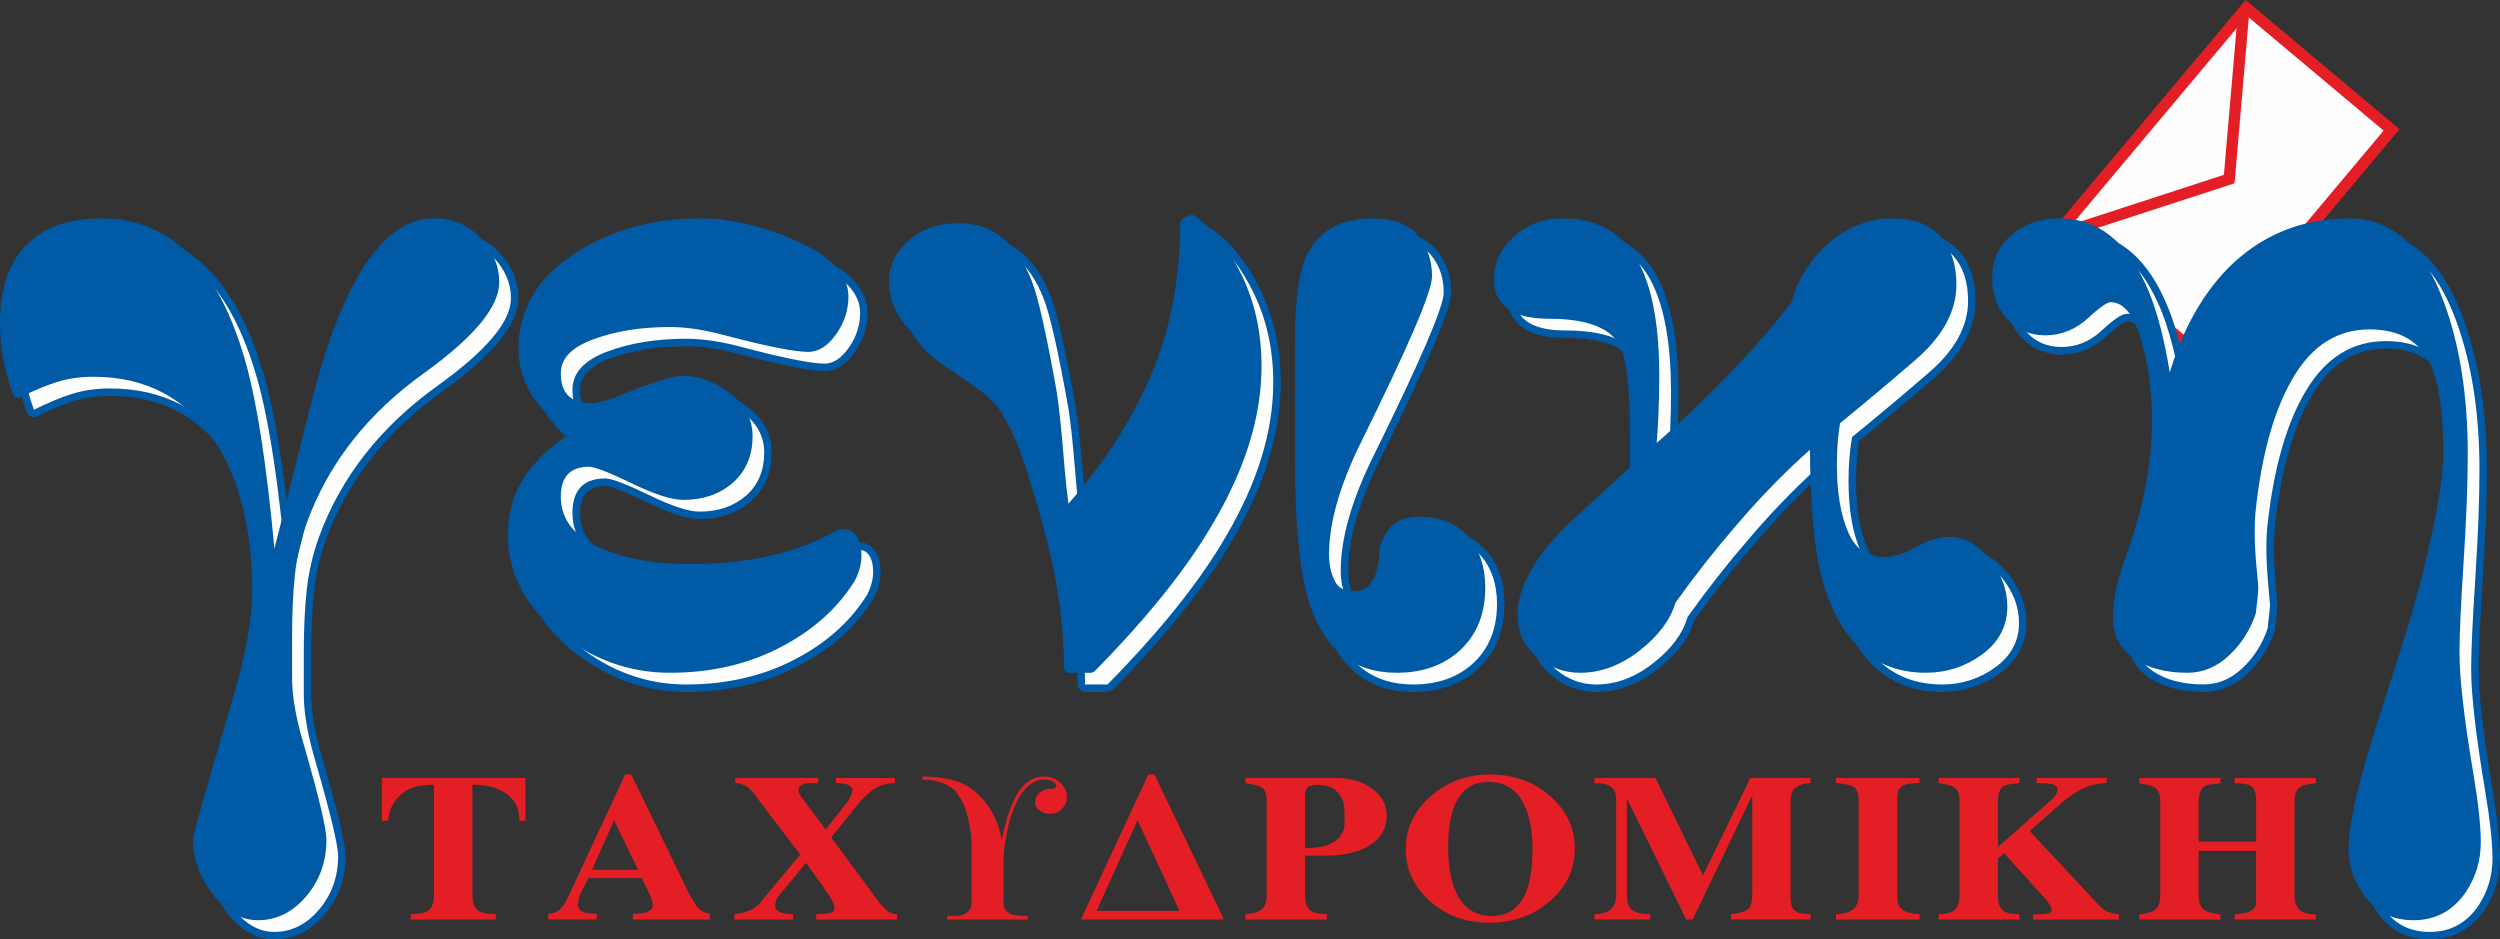 <svg xml:space="preserve" viewBox="0 0 259.1 97.365" height="97.365px" width="259.1px" y="0px" x="0px" xmlns:xlink="http://www.w3.org/1999/xlink" xmlns="http://www.w3.org/2000/svg" id="Layer_1" version="1.0">
<rect x="0" y="0" width="259.1" height="97.365" fill="#333333" stroke="none"/>
<g>
	<polygon points="232.802,0.825 247.862,13.464 228.137,36.976 213.081,24.338" fill="#FEFEFE"></polygon>
	<path d="M232.731,0l0.448,0.376l15.059,12.639l0.449,0.377l-0.376,0.449l-19.722,23.512l-0.377,0.449l-0.449-0.376
		l-15.058-12.639l-0.449-0.377l0.376-0.449l19.724-23.512L232.731,0z M232.876,1.65l-18.97,22.615l14.161,11.885l18.97-22.614
		L232.876,1.65z" fill="#E31E24"></path>
	<g>
		<path d="M231.219,19.116l-17.83,5.806l-0.364-1.116L230.856,18l0.766,0.608L231.219,19.116z M231.621,18.608
			l-0.033,0.387l-0.369,0.121L231.621,18.608z M233.144,0.934l-1.523,17.675l-1.169-0.101l1.524-17.675L233.144,0.934z" fill="#E31E24"></path>
	</g>
	<path d="M2.781,42.728c-0.248-0.702-0.463-1.38-0.644-2.03c-0.179-0.645-0.322-1.255-0.429-1.831
		c-0.113-0.61-0.195-1.214-0.246-1.81c-0.051-0.604-0.076-1.254-0.076-1.95c0-1.584,0.185-3.007,0.555-4.269
		c0.377-1.288,0.946-2.401,1.704-3.339v0.003c0.944-1.17,2.144-2.046,3.598-2.627c1.424-0.571,3.086-0.856,4.981-0.856
		c3.517,0,6.528,1.188,9.032,3.561c2.449,2.322,4.389,5.777,5.819,10.364l-0.003-0.007c0.75,2.337,1.426,5.455,2.024,9.356
		c0.426,2.782,0.816,5.947,1.166,9.498c0.013-0.051,0.025-0.102,0.039-0.153c0.736-2.904,1.82-7.199,3.251-12.886
		c1.615-6.461,3.48-11.325,5.593-14.591c2.219-3.428,4.736-5.143,7.552-5.143c1.002,0,1.927,0.181,2.773,0.54
		c0.85,0.361,1.608,0.897,2.274,1.608c0.656,0.702,1.15,1.449,1.483,2.241c0.336,0.802,0.505,1.645,0.505,2.526
		c0,2.635-2.604,5.831-7.808,9.588l-0.004,0.003c-2.918,2.079-5.391,4.402-7.414,6.968c-2.016,2.556-3.582,5.347-4.696,8.374v-0.003
		c-0.314,0.866-0.577,1.746-0.786,2.643c-0.208,0.894-0.361,1.793-0.459,2.697c-0.098,0.899-0.173,1.896-0.225,2.992
		c-0.051,1.083-0.076,2.227-0.076,3.429v4.295c0,1.815,0.357,3.952,1.071,6.411c0.831,2.868,1.449,5.141,1.852,6.816
		c0.424,1.757,0.636,2.952,0.636,3.585c0,1.15-0.18,2.229-0.537,3.234c-0.36,1.014-0.897,1.943-1.608,2.79
		c-1.464,1.738-3.217,2.608-5.259,2.608c-0.958,0-1.861-0.252-2.711-0.754c-0.816-0.482-1.573-1.197-2.271-2.143l0.004,0.003
		c-0.682-0.924-1.195-1.861-1.537-2.809c-0.346-0.964-0.52-1.941-0.52-2.931c0-0.272,0.357-1.673,1.073-4.198
		c0.691-2.439,1.735-6.021,3.131-10.746c0.644-2.174,1.127-4.172,1.451-5.989c0.319-1.795,0.479-3.407,0.479-4.837
		c0-3.251-0.329-6.174-0.988-8.769c-0.652-2.572-1.628-4.822-2.927-6.751c-1.438-2.138-3.172-3.739-5.204-4.803
		c-2.034-1.066-4.378-1.601-7.032-1.601c-1.316,0-2.528,0.173-3.635,0.517c-0.562,0.175-1.168,0.396-1.817,0.666
		c-0.642,0.267-1.326,0.582-2.052,0.945C3.47,43.36,2.926,43.141,2.781,42.728L2.781,42.728z M3.968,41.384
		c0.462-0.218,0.912-0.418,1.349-0.601c0.68-0.281,1.333-0.52,1.956-0.713c1.264-0.393,2.629-0.59,4.092-0.59
		c2.908,0,5.492,0.593,7.751,1.775c2.263,1.186,4.188,2.96,5.776,5.321c1.4,2.079,2.449,4.492,3.146,7.238
		c0.379,1.496,0.655,3.092,0.827,4.785c-0.391-4.244-0.828-7.937-1.309-11.077c-0.587-3.83-1.242-6.867-1.963-9.112l-0.003-0.006
		c-1.35-4.33-3.152-7.563-5.406-9.7c-2.198-2.085-4.853-3.128-7.96-3.128c-1.702,0-3.171,0.247-4.403,0.739
		c-1.204,0.481-2.192,1.202-2.966,2.159v0.003c-0.631,0.78-1.106,1.714-1.423,2.797c-0.326,1.11-0.488,2.387-0.488,3.831
		c0,0.611,0.025,1.219,0.076,1.822c0.053,0.611,0.124,1.164,0.216,1.657c0.098,0.527,0.23,1.094,0.398,1.697
		C3.731,40.635,3.844,41.001,3.968,41.384L3.968,41.384z M28.941,59.449c0.089,1.128,0.133,2.3,0.133,3.512
		c0,1.518-0.167,3.219-0.503,5.104c-0.331,1.862-0.829,3.916-1.493,6.16c-1.384,4.684-2.427,8.259-3.125,10.728
		c-0.676,2.382-1.013,3.643-1.013,3.778c0,0.81,0.144,1.613,0.43,2.407c0.292,0.811,0.731,1.613,1.317,2.407l0.003,0.003
		c0.57,0.771,1.172,1.347,1.808,1.723c0.602,0.356,1.243,0.535,1.92,0.535c1.557,0,2.913-0.686,4.066-2.055
		c0.595-0.709,1.042-1.477,1.335-2.304c0.295-0.834,0.444-1.74,0.444-2.717c0-0.512-0.197-1.587-0.591-3.226
		c-0.414-1.718-1.024-3.966-1.829-6.743c-0.758-2.613-1.137-4.894-1.137-6.844v-4.295c0-1.25,0.025-2.419,0.076-3.502
		c0.051-1.072,0.13-2.1,0.236-3.083c0.092-0.842,0.227-1.672,0.402-2.491c-0.488,1.921-0.754,2.943-0.794,3.065
		c-0.238,0.711-1.455,0.56-1.516-0.183C29.055,60.757,28.999,60.096,28.941,59.449L28.941,59.449z M31.848,56.867
		c0.149-0.513,0.316-1.023,0.502-1.533v-0.003c1.174-3.189,2.819-6.126,4.934-8.806c2.105-2.67,4.686-5.093,7.737-7.267
		l-0.004,0.003c4.772-3.442,7.159-6.219,7.159-8.327c0-0.673-0.128-1.314-0.384-1.924c-0.261-0.618-0.656-1.212-1.185-1.778
		c-0.521-0.556-1.102-0.972-1.745-1.243c-0.645-0.274-1.368-0.412-2.165-0.412c-2.254,0-4.338,1.477-6.25,4.43
		c-2.016,3.116-3.812,7.824-5.386,14.123C33.654,49.721,32.583,53.965,31.848,56.867L31.848,56.867z M74.178,24.019
		c3.215,0,6.592,0.78,10.128,2.338c1.809,0.797,3.18,1.679,4.11,2.643c1.006,1.041,1.508,2.177,1.508,3.407
		c0,0.731-0.11,1.439-0.331,2.124c-0.219,0.681-0.545,1.328-0.978,1.943c-0.447,0.636-0.921,1.119-1.418,1.446
		c-0.549,0.361-1.127,0.542-1.732,0.542c-1.454,0-4.383-0.581-8.786-1.745h-0.003c-1.035-0.279-2.019-0.488-2.947-0.627
		c-0.92-0.137-1.793-0.205-2.617-0.205c-1.521,0-2.94,0.108-4.261,0.325c-1.317,0.217-2.546,0.541-3.686,0.974
		c-1.064,0.403-1.853,0.889-2.363,1.452c-0.459,0.507-0.689,1.089-0.689,1.747c0,1.853,0.926,2.78,2.778,2.78
		c0.719,0,1.726-0.267,3.019-0.799c1.622-0.666,2.963-1.166,4.02-1.497c1.12-0.351,1.964-0.526,2.531-0.526
		c0.865,0,1.72,0.153,2.565,0.462c0.827,0.302,1.641,0.752,2.439,1.352c0.829,0.623,1.454,1.325,1.875,2.109
		c0.432,0.803,0.646,1.676,0.646,2.623c0,1.044-0.178,1.985-0.531,2.827c-0.359,0.854-0.898,1.599-1.614,2.233l-0.003,0.006
		c-0.71,0.617-1.517,1.081-2.416,1.391c-0.889,0.305-1.862,0.457-2.921,0.457c-0.652,0-1.453-0.156-2.405-0.469
		c-0.909-0.3-1.966-0.742-3.17-1.328h0.003c-1.158-0.56-2.105-0.98-2.842-1.262c-0.66-0.25-1.105-0.377-1.338-0.377
		c-1.751,0-2.636,0.927-2.636,2.779c0,1.129,0.333,2.113,0.994,2.953c0.693,0.88,1.751,1.62,3.171,2.222v-0.003
		c1.215,0.51,2.565,0.893,4.049,1.148c1.498,0.257,3.143,0.386,4.932,0.386c1.458,0,2.854-0.069,4.189-0.208
		c1.35-0.141,2.649-0.351,3.903-0.629c1.237-0.277,2.403-0.617,3.494-1.021c1.062-0.393,2.042-0.843,2.933-1.352l0.009-0.003
		c0.488-0.271,0.941-0.407,1.358-0.407c0.499,0,0.929,0.179,1.287,0.538c0.295,0.295,0.512,0.666,0.651,1.113
		c0.126,0.405,0.189,0.871,0.189,1.397c0,0.857-0.231,1.75-0.694,2.679c-0.001,0.001-0.036,0.06-0.036,0.061
		c-0.903,1.463-2.009,2.778-3.315,3.947c-1.3,1.162-2.812,2.191-4.534,3.085c-1.714,0.889-3.539,1.556-5.474,2
		c-1.933,0.444-3.969,0.666-6.107,0.666c-2.134,0-4.181-0.354-6.136-1.059c-1.95-0.704-3.809-1.758-5.574-3.162
		c-1.784-1.418-3.126-2.995-4.025-4.731c-0.908-1.75-1.362-3.648-1.362-5.693c0-1.222,0.177-2.385,0.53-3.49
		c0.353-1.104,0.88-2.138,1.582-3.103c0.691-0.951,1.502-1.817,2.431-2.594c0.577-0.483,1.201-0.933,1.872-1.35
		c-0.502-0.305-0.973-0.636-1.415-0.991c-0.805-0.652-1.502-1.382-2.091-2.188c-0.598-0.819-1.048-1.695-1.351-2.626
		c-0.302-0.931-0.454-1.906-0.454-2.926c0-2.06,0.497-3.935,1.491-5.623c0.982-1.672,2.444-3.145,4.384-4.415
		c1.904-1.25,3.959-2.188,6.166-2.812C69.357,24.331,71.697,24.019,74.178,24.019L74.178,24.019z M74.178,25.577
		c-2.345,0-4.544,0.292-6.599,0.874c-2.047,0.581-3.958,1.454-5.734,2.618c-1.741,1.142-3.04,2.441-3.897,3.898
		c-0.846,1.439-1.27,3.053-1.27,4.838c0,0.861,0.125,1.677,0.374,2.444c0.249,0.765,0.626,1.495,1.132,2.188
		c0.516,0.708,1.119,1.339,1.805,1.895c0.696,0.562,1.49,1.058,2.378,1.481c0.562,0.27,0.575,1.107,0.021,1.395
		c-1.05,0.545-1.995,1.168-2.832,1.869c-0.83,0.695-1.553,1.466-2.17,2.314c-0.607,0.835-1.061,1.724-1.363,2.664
		c-0.3,0.94-0.451,1.945-0.451,3.016c0,1.798,0.395,3.458,1.185,4.981c0.796,1.536,2,2.944,3.611,4.227
		c1.629,1.295,3.339,2.267,5.13,2.912c1.786,0.644,3.658,0.967,5.612,0.967c2.031,0,3.952-0.208,5.761-0.624
		c1.807-0.413,3.51-1.036,5.108-1.865c1.589-0.823,2.991-1.779,4.205-2.866c1.194-1.067,2.195-2.253,3.005-3.553
		c0.35-0.703,0.524-1.36,0.524-1.971c0-0.373-0.039-0.686-0.116-0.935c-0.064-0.206-0.154-0.367-0.269-0.481
		c-0.051-0.05-0.112-0.075-0.186-0.075c-0.155,0-0.356,0.068-0.604,0.206l0.009-0.003c-0.963,0.551-2.021,1.039-3.168,1.463
		c-1.136,0.418-2.368,0.776-3.695,1.073c-1.321,0.294-2.682,0.515-4.081,0.66c-1.413,0.147-2.86,0.222-4.347,0.222
		c-1.87,0-3.601-0.138-5.194-0.412c-1.607-0.276-3.07-0.691-4.39-1.245v-0.004c-1.67-0.707-2.935-1.604-3.791-2.689
		c-0.884-1.123-1.329-2.428-1.329-3.915c0-2.891,1.407-4.338,4.194-4.338c0.422,0,1.05,0.161,1.893,0.481
		c0.765,0.292,1.752,0.73,2.964,1.315h0.003c1.148,0.56,2.137,0.977,2.97,1.249c0.791,0.261,1.432,0.391,1.924,0.391
		c0.887,0,1.692-0.124,2.415-0.372c0.708-0.243,1.342-0.608,1.898-1.094l-0.003,0.007c0.534-0.472,0.938-1.03,1.207-1.673
		c0.272-0.649,0.41-1.391,0.41-2.225c0-0.69-0.152-1.318-0.458-1.887c-0.314-0.587-0.794-1.121-1.438-1.604
		c-0.672-0.504-1.353-0.882-2.038-1.132c-0.666-0.243-1.345-0.365-2.035-0.365c-0.414,0-1.104,0.151-2.068,0.454
		c-1.029,0.323-2.327,0.807-3.893,1.448c-1.489,0.613-2.692,0.92-3.608,0.92c-2.891,0-4.336-1.446-4.336-4.338
		c0-1.061,0.364-1.992,1.09-2.794c0.675-0.744,1.666-1.364,2.973-1.86c1.233-0.468,2.562-0.818,3.984-1.052
		c1.418-0.233,2.922-0.351,4.51-0.351c0.892,0,1.84,0.075,2.842,0.225c0.991,0.148,2.034,0.369,3.124,0.663h-0.003
		c4.266,1.126,7.062,1.689,8.391,1.689c0.293,0,0.584-0.096,0.873-0.286c0.341-0.224,0.676-0.57,1.005-1.038
		c0.345-0.489,0.602-0.998,0.771-1.523c0.168-0.521,0.251-1.071,0.251-1.649c0-0.814-0.355-1.591-1.068-2.33
		c-0.787-0.814-1.992-1.579-3.618-2.296C80.345,26.312,77.178,25.577,74.178,25.577L74.178,25.577z M112.636,53.186
		c1.521-1.773,2.89-3.581,4.108-5.424c1.509-2.285,2.786-4.623,3.83-7.015c1.039-2.378,1.82-4.896,2.341-7.554
		c0.521-2.658,0.782-5.457,0.782-8.396c0-0.215,0.239-0.601,0.433-0.696l0.736-0.369c0.181-0.09,0.624-0.058,0.79,0.058
		c1.004,0.698,1.929,1.586,2.774,2.659c0.835,1.059,1.591,2.299,2.27,3.721c0.68,1.422,1.189,2.928,1.53,4.515
		c0.338,1.579,0.508,3.234,0.508,4.962c0,2.608-0.42,5.283-1.263,8.021c-0.835,2.715-2.086,5.489-3.754,8.324l0.003-0.003
		c-1.373,2.373-3.092,4.851-5.155,7.43c-2.051,2.564-4.461,5.253-7.231,8.065c-0.081,0.082-0.438,0.234-0.553,0.234h-2.331
		c-0.39,0-0.779-0.39-0.779-0.779c0-1.224-0.062-2.531-0.185-3.922c-0.125-1.42-0.305-2.854-0.54-4.302
		c-0.239-1.479-0.594-3.144-1.061-4.995c-0.467-1.846-1.046-3.867-1.736-6.062l-0.007-0.019c-0.638-2.237-1.396-4.193-2.272-5.867
		v-0.003c-0.547-1.057-1.164-2.017-1.85-2.878c-0.683-0.857-1.43-1.617-2.243-2.274l0.043,0.037
		c-0.818-0.573-1.636-1.146-4.962-3.479c-1.093-0.919-1.919-1.894-2.48-2.926c-0.576-1.06-0.864-2.165-0.864-3.315
		c0-0.895,0.185-1.728,0.552-2.498c0.361-0.759,0.901-1.451,1.618-2.076v-0.003c0.709-0.616,1.518-1.081,2.424-1.391
		c0.891-0.305,1.869-0.457,2.933-0.457c1.816,0,3.389,0.527,4.717,1.581c1.295,1.028,2.336,2.548,3.123,4.561l-0.003-0.007
		c0.343,0.854,0.733,2.256,1.172,4.199c0.438,1.938,0.921,4.396,1.45,7.368l0.003,0.021c0.123,0.817,0.242,1.759,0.356,2.825
		c0.124,1.148,0.233,2.31,0.328,3.484c0.111,1.379,0.217,2.539,0.315,3.479C112.549,52.424,112.592,52.811,112.636,53.186
		L112.636,53.186z M112.661,55.508c-0.428,0.472-1.256,0.217-1.346-0.414c-0.122-0.856-0.241-1.829-0.355-2.913
		c-0.125-1.187-0.235-2.358-0.328-3.517c-0.109-1.357-0.215-2.507-0.315-3.442c-0.109-1.021-0.227-1.943-0.35-2.764l0.003,0.021
		c-0.534-3-1.012-5.433-1.433-7.296c-0.42-1.859-0.786-3.182-1.098-3.962l-0.004-0.006c-0.685-1.751-1.566-3.054-2.642-3.908
		c-1.044-0.827-2.293-1.24-3.75-1.24c-0.897,0-1.709,0.123-2.434,0.371c-0.708,0.242-1.342,0.606-1.9,1.094v-0.003
		c-0.551,0.479-0.963,1.005-1.234,1.575c-0.266,0.559-0.399,1.168-0.399,1.829c0,0.894,0.224,1.752,0.669,2.572
		c0.462,0.85,1.169,1.676,2.122,2.475l2.398,1.676c0.817,0.573,1.636,1.146,2.453,1.718c0.001,0.001,0.042,0.036,0.043,0.037
		c0.903,0.732,1.731,1.569,2.48,2.512c0.745,0.938,1.417,1.982,2.014,3.134v-0.003c0.923,1.763,1.72,3.816,2.389,6.159l-0.006-0.019
		c0.699,2.224,1.286,4.272,1.76,6.147c0.473,1.872,0.836,3.582,1.087,5.128c0.255,1.58,0.443,3.051,0.563,4.412
		c0.099,1.117,0.157,2.209,0.177,3.276h1.235c2.614-2.668,4.912-5.239,6.892-7.716c2.026-2.533,3.702-4.945,5.027-7.234l0.003-0.003
		c1.604-2.728,2.808-5.394,3.607-7.995c0.794-2.58,1.19-5.102,1.19-7.564c0-1.626-0.157-3.173-0.473-4.64
		c-0.313-1.461-0.785-2.85-1.414-4.167c-0.63-1.32-1.326-2.463-2.086-3.429c-0.609-0.774-1.263-1.435-1.957-1.983
		c-0.035,2.806-0.304,5.494-0.808,8.062c-0.542,2.762-1.357,5.389-2.444,7.878c-1.083,2.477-2.401,4.894-3.96,7.251
		C116.483,50.975,114.69,53.271,112.661,55.508z M143.983,24.019c1.068,0,2.008,0.15,2.816,0.451
		c0.843,0.313,1.534,0.788,2.07,1.422c0.515,0.606,0.898,1.284,1.154,2.029c0.254,0.735,0.381,1.536,0.381,2.399
		c0,0.842-0.631,2.724-1.886,5.645c-1.214,2.819-3.039,6.697-5.476,11.634c-1.109,2.24-1.94,4.331-2.493,6.271
		c-0.547,1.916-0.819,3.679-0.819,5.289c0,1.018,0.195,1.9,0.587,2.646c0.15,0.289,0.355,0.502,0.613,0.641
		c0.281,0.152,0.645,0.228,1.089,0.228c0.355,0,0.663-0.072,0.919-0.219c0.264-0.149,0.494-0.382,0.689-0.697
		c0.227-0.366,0.397-0.755,0.511-1.165c0.112-0.407,0.169-0.845,0.169-1.312c0-0.498,0.087-0.99,0.259-1.474
		c0.168-0.468,0.419-0.928,0.751-1.379c0.372-0.505,0.862-0.884,1.467-1.133c0.567-0.235,1.229-0.353,1.982-0.353
		c1.118,0,2.12,0.178,3.004,0.533c0.904,0.365,1.674,0.911,2.307,1.638c0.619,0.711,1.085,1.532,1.395,2.461
		c0.302,0.906,0.453,1.913,0.453,3.019c0,1.365-0.218,2.6-0.653,3.704c-0.44,1.119-1.101,2.099-1.982,2.935
		c-1.746,1.657-4.031,2.486-6.854,2.486c-2.309,0-4.251-0.63-5.824-1.89c-1.55-1.24-2.719-3.082-3.503-5.524l-0.003-0.003
		c-0.504-1.6-0.883-3.647-1.135-6.142c-0.249-2.473-0.374-5.373-0.374-8.695V37.069c0-2.153,0.105-3.988,0.315-5.506
		c0.217-1.56,0.549-2.785,0.994-3.676c0.645-1.293,1.573-2.264,2.781-2.915C140.868,24.337,142.3,24.019,143.983,24.019
		L143.983,24.019z M143.983,25.577c-1.426,0-2.611,0.256-3.559,0.764c-0.917,0.495-1.625,1.242-2.124,2.239
		c-0.373,0.745-0.655,1.812-0.848,3.196c-0.198,1.429-0.297,3.193-0.297,5.293v12.395c0,3.302,0.12,6.15,0.361,8.544
		c0.239,2.373,0.598,4.314,1.074,5.824l-0.003-0.003c0.688,2.139,1.687,3.732,2.998,4.782c1.289,1.031,2.905,1.548,4.85,1.548
		c2.411,0,4.339-0.686,5.782-2.055c0.714-0.677,1.249-1.468,1.605-2.373c0.362-0.921,0.543-1.966,0.543-3.139
		c0-0.938-0.124-1.783-0.374-2.532c-0.242-0.728-0.606-1.37-1.09-1.926c-0.472-0.542-1.042-0.947-1.711-1.216
		c-0.691-0.279-1.5-0.418-2.425-0.418c-0.556,0-1.021,0.077-1.393,0.23c-0.335,0.139-0.602,0.345-0.803,0.615
		c-0.239,0.326-0.419,0.654-0.537,0.983c-0.112,0.313-0.169,0.631-0.169,0.95c0,0.596-0.077,1.172-0.23,1.726
		c-0.152,0.551-0.381,1.073-0.687,1.565c-0.336,0.543-0.75,0.955-1.242,1.234c-0.5,0.284-1.062,0.427-1.687,0.427
		c-0.701,0-1.311-0.14-1.825-0.417c-0.539-0.291-0.959-0.722-1.258-1.293c-0.509-0.97-0.764-2.093-0.764-3.365
		c0-1.751,0.292-3.655,0.88-5.715c0.577-2.021,1.441-4.199,2.597-6.531c2.409-4.881,4.223-8.734,5.438-11.561
		c1.172-2.724,1.759-4.4,1.759-5.03c0-0.691-0.098-1.323-0.295-1.895c-0.193-0.564-0.483-1.074-0.869-1.53
		c-0.363-0.43-0.838-0.754-1.425-0.971C145.635,25.693,144.876,25.577,143.983,25.577L143.983,25.577z M187.064,32.92
		c0.263-0.991,0.654-1.945,1.175-2.86c0.542-0.956,1.224-1.865,2.045-2.729l0.012-0.015c1.088-1.09,2.263-1.91,3.521-2.462
		c1.268-0.557,2.607-0.835,4.022-0.835c1.109,0,2.095,0.161,2.953,0.481c0.893,0.333,1.636,0.833,2.229,1.496
		c1.153,1.293,1.731,3.021,1.731,5.183c0,1.438-0.371,2.835-1.11,4.191c-0.72,1.32-1.79,2.595-3.209,3.82
		c-1.39,1.2-2.731,2.343-4.028,3.431c-1.219,1.021-2.465,2.052-3.735,3.086c-0.092,0.571-0.164,1.18-0.216,1.823
		c-0.062,0.756-0.093,1.523-0.093,2.302c0,1.435,0.099,2.73,0.295,3.891c0.193,1.144,0.483,2.158,0.864,3.038
		c0.349,0.801,0.81,1.396,1.38,1.782c0.563,0.382,1.257,0.572,2.08,0.572c0.455,0,0.933-0.076,1.431-0.228
		c0.522-0.159,1.063-0.396,1.621-0.713c0.663-0.376,1.297-0.659,1.899-0.85c0.63-0.197,1.229-0.296,1.796-0.296
		c1.641,0,3.111,0.812,4.411,2.439c0.62,0.774,1.09,1.588,1.407,2.44c0.321,0.858,0.481,1.742,0.481,2.648
		c0,1.065-0.235,2.042-0.708,2.926c-0.467,0.875-1.156,1.645-2.068,2.305c-0.882,0.64-1.823,1.122-2.826,1.445
		c-1.001,0.322-2.052,0.484-3.151,0.484c-2.776,0-5.099-0.857-6.967-2.569c-1.828-1.678-3.192-4.163-4.089-7.455v-0.003
		c-0.425-1.57-0.741-3.56-0.948-5.967c-0.168-1.946-0.268-4.196-0.298-6.75c-1.05,0.953-2.081,1.941-3.092,2.968
		c-1.415,1.435-2.792,2.944-4.132,4.528l-0.007,0.006c-1.06,1.224-2.105,2.492-3.134,3.804v0.003
		c-1.02,1.301-2.021,2.634-2.999,4.004c-0.275,0.9-0.723,1.77-1.344,2.605c-0.634,0.852-1.45,1.669-2.447,2.449
		c-1.002,0.784-2.032,1.376-3.089,1.772c-1.073,0.402-2.166,0.604-3.276,0.604c-0.868,0-1.693-0.145-2.477-0.433
		s-1.515-0.716-2.194-1.282c-0.7-0.582-1.229-1.263-1.586-2.037c-0.356-0.771-0.534-1.62-0.534-2.55
		c0-1.571,0.507-3.218,1.521-4.937c0.98-1.662,2.437-3.396,4.369-5.204l0.006-0.007c2.043-1.872,2.908-2.665,2.976-2.728
		c0.919-0.844,1.847-1.698,2.783-2.559V46.39c0-2.393-0.099-4.344-0.297-5.851c-0.191-1.45-0.465-2.478-0.82-3.083l0.006,0.012
		c-0.478-0.785-1.268-1.383-2.367-1.79c-1.18-0.438-2.706-0.657-4.575-0.657c-0.691,0-1.323-0.044-1.895-0.132
		c-0.587-0.091-1.116-0.23-1.584-0.417l-0.006-0.003c-0.843-0.348-1.481-0.84-1.915-1.477c-0.437-0.643-0.654-1.413-0.654-2.31
		c0-0.889,0.183-1.729,0.548-2.519c0.361-0.78,0.895-1.502,1.6-2.161c0.707-0.661,1.504-1.159,2.391-1.493
		c0.879-0.331,1.834-0.497,2.866-0.497c1.983,0,3.684,0.438,5.1,1.316c1.422,0.879,2.534,2.188,3.334,3.923l-0.003-0.003
		c0.646,1.377,1.127,3.019,1.445,4.926c0.314,1.889,0.471,4.039,0.471,6.448c0,1.412-0.03,2.794-0.092,4.144
		c-0.031,0.697-0.074,1.401-0.124,2.114c0.922-0.816,1.83-1.644,2.723-2.483c1.354-1.272,2.67-2.569,3.948-3.887
		c1.282-1.325,2.485-2.629,3.606-3.912C185.103,35.365,186.118,34.137,187.064,32.92L187.064,32.92z M188.533,33.454
		c-0.008,0.031-0.118,0.26-0.139,0.286c-0.988,1.276-2.057,2.571-3.205,3.887c-1.148,1.313-2.369,2.639-3.662,3.972
		c-1.298,1.341-2.631,2.653-3.996,3.938c-1.365,1.283-2.771,2.543-4.214,3.781c-0.506,0.435-1.341,0.005-1.278-0.66
		c0.117-1.248,0.208-2.566,0.271-3.951c0.061-1.351,0.092-2.71,0.092-4.077c0-2.337-0.149-4.401-0.448-6.192
		c-0.296-1.773-0.733-3.282-1.315-4.523l-0.003-0.004c-0.672-1.454-1.585-2.539-2.738-3.255c-1.161-0.717-2.589-1.077-4.284-1.077
		c-0.851,0-1.623,0.132-2.318,0.394c-0.688,0.258-1.312,0.65-1.874,1.176c-0.561,0.526-0.979,1.085-1.252,1.674
		c-0.269,0.58-0.402,1.203-0.402,1.868c0,0.574,0.129,1.053,0.388,1.433c0.262,0.386,0.667,0.691,1.214,0.917l-0.006-0.003
		c0.35,0.14,0.762,0.246,1.237,0.319c0.492,0.075,1.046,0.113,1.663,0.113c2.056,0,3.763,0.251,5.117,0.754
		c1.436,0.533,2.486,1.348,3.152,2.442l0.006,0.013c0.463,0.786,0.804,2.008,1.021,3.667c0.211,1.601,0.316,3.618,0.316,6.052v3.928
		c0,0.125-0.161,0.486-0.253,0.571c-1.021,0.94-2.035,1.871-3.036,2.792c-1.896,1.74-2.854,2.622-2.969,2.728
		c-0.001,0-0.001,0.001-0.002,0.001c-0.002,0.002-0.003,0.004-0.004,0.005l0.004-0.005c0.001,0,0.001-0.001,0.002-0.001
		l-0.002,0.001c-1.828,1.71-3.193,3.328-4.094,4.856c-0.867,1.471-1.301,2.853-1.301,4.145c0,0.707,0.129,1.34,0.387,1.898
		c0.256,0.555,0.647,1.052,1.173,1.49c0.548,0.457,1.125,0.796,1.732,1.019c0.605,0.224,1.253,0.336,1.94,0.336
		c0.934,0,1.845-0.168,2.734-0.501c0.905-0.339,1.798-0.853,2.677-1.541c0.883-0.691,1.602-1.409,2.153-2.151
		c0.535-0.72,0.912-1.465,1.133-2.235c0.006-0.021,0.103-0.22,0.115-0.237c1.04-1.456,2.079-2.848,3.119-4.172v0.003
		c1.058-1.348,2.118-2.636,3.184-3.865l-0.006,0.006c1.359-1.607,2.764-3.146,4.21-4.614c1.444-1.465,2.933-2.859,4.462-4.184
		c0.487-0.422,1.288-0.055,1.288,0.588c0,3.188,0.103,5.969,0.307,8.341c0.2,2.338,0.499,4.234,0.893,5.692v-0.003
		c0.819,3.006,2.032,5.246,3.64,6.719c1.566,1.437,3.538,2.155,5.913,2.155c0.946,0,1.838-0.136,2.677-0.406
		s1.636-0.678,2.388-1.224c0.724-0.525,1.262-1.117,1.612-1.775c0.346-0.649,0.519-1.382,0.519-2.196
		c0-0.73-0.126-1.434-0.378-2.107c-0.253-0.682-0.644-1.352-1.169-2.009c-0.989-1.236-2.054-1.854-3.194-1.854
		c-0.414,0-0.857,0.074-1.333,0.224c-0.501,0.158-1.033,0.397-1.597,0.716c-0.668,0.379-1.314,0.663-1.937,0.853
		c-0.645,0.195-1.272,0.294-1.881,0.294c-1.139,0-2.123-0.28-2.95-0.84c-0.818-0.554-1.464-1.371-1.933-2.451
		c-0.436-1.001-0.761-2.137-0.976-3.404c-0.212-1.254-0.318-2.636-0.318-4.146c0-0.859,0.031-1.667,0.093-2.423
		c0.061-0.763,0.156-1.514,0.287-2.252c0.016-0.093,0.203-0.409,0.277-0.469c1.267-1.029,2.582-2.116,3.947-3.261
		c1.361-1.142,2.699-2.28,4.008-3.411c1.279-1.105,2.234-2.235,2.863-3.39c0.61-1.118,0.914-2.268,0.914-3.448
		c0-1.764-0.444-3.145-1.335-4.143c-0.431-0.481-0.966-0.843-1.606-1.081c-0.674-0.252-1.479-0.378-2.412-0.378
		c-1.204,0-2.338,0.233-3.401,0.699c-1.071,0.471-2.085,1.185-3.041,2.141l0.012-0.016c-0.733,0.772-1.34,1.581-1.819,2.426
		C189.115,31.662,188.762,32.539,188.533,33.454L188.533,33.454z M226.649,39.021c0.491-1.437,1.053-2.778,1.687-4.022
		c1.118-2.193,2.462-4.097,4.033-5.711l0.006-0.006c1.751-1.751,3.696-3.066,5.837-3.943c2.144-0.879,4.471-1.319,6.981-1.319
		c2.284,0,4.278,0.762,5.979,2.284c1.647,1.476,3.007,3.666,4.074,6.572c0.834,2.25,1.46,4.702,1.877,7.358
		c0.417,2.648,0.626,5.479,0.626,8.493c0,1.533-0.036,3.229-0.107,5.091c-0.073,1.896-0.181,3.938-0.322,6.125
		c-0.145,2.231-0.252,4.119-0.322,5.659c-0.07,1.575-0.107,2.822-0.107,3.741c0,1.326,0.121,3.035,0.362,5.127
		c0.244,2.119,0.611,4.622,1.099,7.507c0.247,1.486,0.434,2.811,0.558,3.973c0.127,1.183,0.19,2.192,0.19,3.028
		c0,0.973-0.134,1.907-0.401,2.799c-0.268,0.891-0.669,1.737-1.202,2.538l-0.006,0.009c-0.685,1.004-1.502,1.763-2.452,2.271
		c-0.954,0.513-2.029,0.77-3.22,0.77c-2.221,0-3.961-0.842-5.222-2.522c-0.602-0.802-1.054-1.628-1.354-2.478
		c-0.307-0.863-0.46-1.746-0.46-2.651c0-1.28,0.253-3.026,0.758-5.236c0.494-2.164,1.237-4.793,2.226-7.885
		c0.84-2.625,1.596-4.994,2.264-7.105c0.534-1.684,0.84-2.661,0.918-2.933l0.003-0.013c0.456-1.493,0.854-2.875,1.189-4.146
		c0.343-1.291,0.637-2.507,0.881-3.645l0.003-0.015c0.531-2.248,0.927-4.213,1.188-5.895c0.256-1.665,0.386-3.078,0.386-4.237
		c0-2.097-0.108-3.9-0.328-5.413c-0.214-1.481-0.531-2.679-0.948-3.59c-0.544-1.159-1.307-2.023-2.29-2.596
		c-1.003-0.584-2.253-0.876-3.752-0.876c-1.573,0-2.981,0.381-4.227,1.143c-1.262,0.773-2.372,1.944-3.328,3.515
		c-1.985,3.255-3.298,7.811-3.939,13.667v0.013c-0.038,0.299-0.066,0.647-0.086,1.046c-0.021,0.409-0.031,0.847-0.031,1.313
		c0,0.506,0.016,1.061,0.046,1.663c0,0.001,0,0.002,0,0.003v-0.003c0.001,0.001,0,0.002,0,0.003
		c0.033,0.657,0.078,1.284,0.133,1.884c0.124,1.366,0.11,1.164,0.144,1.548c0.03,0.362,0.046,0.586,0.046,0.669
		c0,0.44-0.084,1.331-0.251,2.672c-0.002,0.009-0.037,0.153-0.04,0.161c-0.307,0.879-0.697,1.685-1.168,2.419
		c-0.475,0.74-1.032,1.409-1.674,2.005c-0.66,0.617-1.367,1.081-2.117,1.393c-0.762,0.316-1.562,0.476-2.399,0.476
		c-2.28,0-4.162-0.495-5.646-1.484v0.003c-0.784-0.523-1.377-1.172-1.776-1.948c-0.396-0.77-0.595-1.645-0.595-2.627
		c0-1.809,0.425-3.861,1.275-6.157v0.003c0.926-2.535,1.619-4.981,2.083-7.34c0.46-2.341,0.69-4.592,0.69-6.753
		c0-1.611-0.1-3.137-0.298-4.575c-0.198-1.439-0.496-2.804-0.894-4.094c-0.375-1.219-0.821-2.12-1.341-2.702
		c-0.438-0.49-0.929-0.734-1.474-0.734c-0.091,0-0.284,0.098-0.579,0.295l-0.004,0.003c-0.393,0.262-0.881,0.665-1.464,1.21
		c-0.681,0.636-1.413,1.114-2.197,1.438c-0.793,0.326-1.628,0.49-2.504,0.49c-0.835,0-1.605-0.149-2.31-0.447
		c-0.709-0.301-1.336-0.747-1.881-1.339c-0.542-0.59-0.949-1.268-1.22-2.032c-0.265-0.751-0.397-1.579-0.397-2.482
		c0-0.929,0.177-1.782,0.529-2.56c0.354-0.777,0.881-1.471,1.581-2.077c0.689-0.599,1.472-1.048,2.345-1.347
		c0.859-0.294,1.802-0.441,2.826-0.441c2.016,0,3.8,0.597,5.351,1.788c1.512,1.161,2.786,2.887,3.823,5.176l-0.007-0.01
		c0.638,1.36,1.196,3.002,1.677,4.926C226.222,36.863,226.445,37.904,226.649,39.021L226.649,39.021z M227.178,42.773
		c-0.133,0.547-0.872,0.645-1.273,0.345c0.047,0.75,0.07,1.516,0.07,2.295c0,2.256-0.24,4.607-0.721,7.051
		c-0.477,2.428-1.193,4.951-2.15,7.57v0.004c-0.784,2.12-1.177,3.996-1.177,5.622c0,0.736,0.14,1.374,0.418,1.914
		c0.274,0.533,0.693,0.988,1.259,1.365v0.003c1.216,0.81,2.81,1.216,4.781,1.216c0.635,0,1.237-0.118,1.803-0.354
		c0.579-0.24,1.131-0.604,1.655-1.092c0.545-0.508,1.02-1.077,1.424-1.708c0.393-0.61,0.719-1.28,0.979-2.006
		c0.153-1.232,0.23-2.035,0.23-2.406c0,0-0.016-0.179-0.047-0.541c-0.094-1.099-0.129-1.51-0.132-1.536
		c-0.067-0.75-0.116-1.399-0.144-1.947v-0.003c-0.03-0.604-0.046-1.184-0.046-1.739c0-0.515,0.011-0.978,0.03-1.387
		c0.021-0.419,0.054-0.806,0.099-1.161v0.012c0.666-6.089,2.053-10.859,4.157-14.312c1.088-1.783,2.37-3.129,3.847-4.033
		c1.496-0.915,3.176-1.373,5.036-1.373c1.774,0,3.284,0.363,4.531,1.089c1.264,0.734,2.237,1.832,2.92,3.288l0.003,0.007
		c0.481,1.052,0.841,2.391,1.076,4.018c0.23,1.596,0.347,3.473,0.347,5.631c0,1.213-0.137,2.705-0.411,4.475
		c-0.271,1.754-0.674,3.759-1.206,6.01l0.004-0.016c-0.246,1.151-0.546,2.392-0.898,3.718c-0.357,1.348-0.759,2.747-1.202,4.2
		l0.002-0.012c-0.086,0.301-0.395,1.294-0.928,2.976c-0.395,1.241-1.151,3.612-2.27,7.11c-0.974,3.041-1.704,5.628-2.19,7.759
		c-0.477,2.085-0.715,3.716-0.715,4.889c0,0.731,0.123,1.443,0.368,2.134c0.251,0.705,0.627,1.395,1.129,2.063
		c0.948,1.264,2.274,1.896,3.98,1.896c0.935,0,1.764-0.194,2.484-0.581c0.726-0.39,1.36-0.982,1.901-1.775
		c0.446-0.671,0.779-1.377,1.002-2.118c0.224-0.744,0.335-1.529,0.335-2.354c0-0.802-0.06-1.757-0.178-2.863
		c-0.121-1.129-0.304-2.422-0.546-3.882c-0.494-2.923-0.864-5.452-1.11-7.587c-0.249-2.161-0.374-3.93-0.374-5.303
		c0-0.963,0.036-2.233,0.107-3.808c0.073-1.608,0.181-3.505,0.322-5.69c0.144-2.229,0.252-4.257,0.321-6.082
		c0.072-1.861,0.107-3.54,0.107-5.036c0-2.958-0.2-5.71-0.601-8.256c-0.4-2.538-1.002-4.892-1.804-7.061
		c-0.977-2.655-2.195-4.639-3.655-5.944c-1.406-1.26-3.052-1.889-4.938-1.889c-2.314,0-4.445,0.399-6.391,1.196
		c-1.945,0.799-3.72,1.997-5.32,3.598c-0.002,0.002-0.004,0.004-0.006,0.006l0.006-0.006c-0.002,0.002-0.004,0.004-0.006,0.006
		c-1.453,1.494-2.704,3.27-3.752,5.328C228.665,37.783,227.816,40.14,227.178,42.773L227.178,42.773z M223.919,34.304
		c-0.315-1.002-0.655-1.894-1.021-2.673l-0.006-0.01c-0.926-2.047-2.045-3.573-3.354-4.579c-1.271-0.977-2.739-1.465-4.401-1.465
		c-0.858,0-1.635,0.119-2.327,0.356c-0.682,0.232-1.291,0.582-1.828,1.047c-0.525,0.456-0.918,0.971-1.179,1.542
		c-0.26,0.572-0.39,1.213-0.39,1.921c0,0.73,0.103,1.387,0.307,1.965c0.2,0.564,0.499,1.063,0.896,1.496
		c0.396,0.431,0.843,0.752,1.34,0.962c0.503,0.213,1.072,0.32,1.707,0.32c0.679,0,1.317-0.123,1.913-0.369
		c0.606-0.25,1.184-0.63,1.729-1.14c0.643-0.601,1.198-1.057,1.664-1.367l-0.003,0.003c0.563-0.376,1.045-0.563,1.444-0.563
		c1.009,0,1.888,0.419,2.636,1.259C223.363,33.362,223.654,33.794,223.919,34.304L223.919,34.304z" fill="#005AA5"></path>
	<path d="M3.513,42.468c-0.49-1.391-0.838-2.638-1.042-3.743c-0.204-1.104-0.306-2.311-0.306-3.619
		c0-3.027,0.695-5.399,2.085-7.118c1.718-2.126,4.375-3.19,7.974-3.19c6.625,0,11.328,4.459,14.109,13.377
		c1.472,4.58,2.658,12.312,3.557,23.191c0.082-0.245,1.554-6.054,4.416-17.425c3.19-12.763,7.32-19.144,12.391-19.144
		c1.8,0,3.292,0.635,4.479,1.902c1.186,1.269,1.779,2.679,1.779,4.234c0,2.372-2.494,5.357-7.483,8.957
		c-5.97,4.254-10.101,9.49-12.391,15.707c-0.655,1.8-1.083,3.641-1.289,5.522c-0.204,1.881-0.306,4.049-0.306,6.503v4.295
		c0,1.883,0.368,4.091,1.104,6.628c1.636,5.644,2.454,9.039,2.454,10.185c0,2.127-0.655,3.968-1.963,5.521
		c-1.309,1.555-2.863,2.332-4.662,2.332c-1.635,0-3.087-0.858-4.354-2.577c-1.268-1.718-1.902-3.477-1.902-5.276
		c0-0.409,1.39-5.317,4.171-14.726c1.308-4.418,1.962-8.099,1.962-11.045c0-6.626-1.349-11.943-4.048-15.951
		c-3.026-4.5-7.319-6.75-12.881-6.75c-1.39,0-2.679,0.185-3.864,0.552C6.315,41.18,4.987,41.731,3.513,42.468z M74.178,24.798
		c3.108,0,6.38,0.757,9.814,2.271c3.436,1.513,5.152,3.293,5.152,5.338c0,1.309-0.389,2.516-1.165,3.62
		c-0.777,1.104-1.616,1.656-2.515,1.656c-1.391,0-4.254-0.572-8.589-1.718c-2.126-0.572-4.048-0.858-5.765-0.858
		c-3.108,0-5.849,0.45-8.221,1.35c-2.371,0.899-3.557,2.208-3.557,3.927c0,2.372,1.186,3.559,3.557,3.559
		c0.818,0,1.922-0.287,3.313-0.858c3.189-1.31,5.275-1.965,6.256-1.965c1.555,0,3.067,0.553,4.539,1.657
		c1.474,1.104,2.208,2.476,2.208,4.111c0,1.881-0.634,3.375-1.881,4.479c-1.267,1.104-2.883,1.656-4.825,1.656
		c-1.145,0-2.883-0.572-5.234-1.718c-2.372-1.145-3.865-1.718-4.519-1.718c-2.27,0-3.415,1.187-3.415,3.559
		c0,2.618,1.554,4.581,4.642,5.891c2.536,1.062,5.623,1.595,9.283,1.595c2.943,0,5.684-0.286,8.26-0.859
		c2.557-0.571,4.784-1.39,6.646-2.454c0.736-0.408,1.309-0.408,1.718,0c0.409,0.409,0.613,1.064,0.613,1.965
		c0,0.734-0.204,1.513-0.613,2.331c-1.718,2.781-4.232,5.031-7.545,6.749S75.281,70.94,71.11,70.94c-4.09,0-7.831-1.351-11.226-4.05
		c-3.395-2.699-5.092-5.972-5.092-9.816c0-2.292,0.655-4.337,1.963-6.137c1.308-1.799,3.067-3.271,5.275-4.417
		c-1.881-0.9-3.374-2.106-4.478-3.62s-1.655-3.211-1.655-5.093c0-3.846,1.84-6.974,5.52-9.387
		C65.099,26.005,69.352,24.798,74.178,24.798L74.178,24.798z M112.086,54.985c4.007-4.418,7.074-9.061,9.2-13.928
		c2.127-4.868,3.19-10.287,3.19-16.26l0.735-0.368c1.882,1.31,3.477,3.334,4.785,6.074c1.309,2.741,1.963,5.788,1.963,9.143
		c0,5.072-1.636,10.39-4.907,15.952c-2.699,4.663-6.789,9.776-12.268,15.34h-2.331c0-2.537-0.245-5.318-0.736-8.346
		c-0.491-3.025-1.431-6.748-2.822-11.166c-0.654-2.29-1.431-4.295-2.33-6.013c-1.146-2.209-2.577-4.009-4.294-5.399
		c-1.637-1.146-3.271-2.29-4.907-3.437c-2.045-1.718-3.067-3.599-3.067-5.644c0-1.556,0.635-2.884,1.901-3.989
		c1.269-1.104,2.884-1.656,4.846-1.656c3.272,0,5.644,1.882,7.115,5.646c0.655,1.636,1.514,5.439,2.577,11.411
		c0.245,1.637,0.47,3.723,0.675,6.259C111.615,51.141,111.841,53.268,112.086,54.985z M143.983,24.798
		c1.962,0,3.394,0.532,4.293,1.596c0.9,1.063,1.349,2.372,1.349,3.927c0,1.473-2.433,7.117-7.278,16.935
		c-2.27,4.581-3.394,8.549-3.394,11.903c0,1.145,0.225,2.146,0.674,3.006c0.45,0.858,1.248,1.288,2.394,1.288
		c0.98,0,1.737-0.43,2.27-1.288c0.531-0.859,0.797-1.82,0.797-2.884c0-0.818,0.286-1.616,0.858-2.393
		c0.573-0.777,1.513-1.166,2.822-1.166c2.044,0,3.618,0.634,4.724,1.901c1.103,1.269,1.655,2.925,1.655,4.97
		c0,2.536-0.798,4.561-2.393,6.075c-1.594,1.513-3.7,2.271-6.317,2.271c-4.254,0-7.115-2.291-8.588-6.872
		c-0.981-3.109-1.472-7.977-1.472-14.603c0-1.555,0-3.724,0-6.504c0-2.781,0-4.745,0-5.891c0-4.254,0.409-7.199,1.227-8.835
		C138.749,25.943,140.875,24.798,143.983,24.798L143.983,24.798z M187.779,33.266c0.491-1.964,1.513-3.764,3.067-5.399
		c2.045-2.045,4.376-3.068,6.993-3.068c2.044,0,3.577,0.573,4.6,1.718c1.022,1.146,1.533,2.7,1.533,4.663
		c0,2.618-1.349,5.093-4.048,7.424c-2.699,2.332-5.357,4.562-7.975,6.688c-0.245,1.391-0.368,2.904-0.368,4.541
		c0,2.944,0.409,5.357,1.228,7.24c0.817,1.881,2.208,2.821,4.171,2.821c1.063,0,2.208-0.348,3.436-1.043
		c1.226-0.695,2.331-1.043,3.312-1.043c1.391,0,2.658,0.716,3.804,2.147c1.145,1.432,1.717,2.966,1.717,4.603
		c0,1.882-0.818,3.414-2.453,4.602c-1.636,1.186-3.477,1.779-5.521,1.779c-5.152,0-8.587-3.15-10.305-9.449
		c-0.817-3.027-1.227-7.772-1.227-14.234c-3.026,2.618-5.889,5.521-8.588,8.712c-2.126,2.454-4.212,5.113-6.256,7.977
		c-0.491,1.718-1.677,3.312-3.558,4.786c-1.882,1.472-3.845,2.209-5.889,2.209c-1.554,0-2.945-0.512-4.171-1.534
		c-1.228-1.022-1.841-2.353-1.841-3.988c0-2.864,1.881-6.054,5.643-9.571c1.963-1.8,3.967-3.641,6.013-5.521v-3.928
		c0-4.827-0.409-7.936-1.228-9.326c-1.145-1.881-3.68-2.822-7.606-2.822c-1.309,0-2.371-0.164-3.188-0.491
		c-1.392-0.572-2.087-1.595-2.087-3.067c0-1.555,0.634-2.925,1.902-4.111c1.267-1.186,2.841-1.779,4.724-1.779
		c3.68,0,6.256,1.596,7.729,4.786c1.227,2.618,1.84,6.299,1.84,11.045c0,2.78-0.122,5.479-0.368,8.098
		c2.862-2.454,5.582-5.011,8.158-7.669C183.548,38.398,185.816,35.802,187.779,33.266L187.779,33.266z M226.423,42.591
		c1.309-5.399,3.477-9.653,6.502-12.763c3.354-3.354,7.443-5.031,12.269-5.031c4.172,0,7.278,2.782,9.323,8.345
		c1.637,4.418,2.454,9.612,2.454,15.584c0,3.027-0.143,6.749-0.429,11.167c-0.287,4.418-0.43,7.567-0.43,9.449
		c0,2.699,0.491,6.954,1.472,12.762c0.491,2.945,0.736,5.236,0.736,6.873c0,1.8-0.491,3.436-1.472,4.908
		c-1.228,1.8-2.903,2.699-5.03,2.699c-1.964,0-3.497-0.735-4.602-2.209c-1.104-1.473-1.655-3.026-1.655-4.663
		c0-2.454,0.981-6.749,2.944-12.885s3.026-9.49,3.189-10.062c0.899-2.944,1.595-5.562,2.086-7.854
		c1.062-4.499,1.595-7.936,1.595-10.308c0-4.254-0.45-7.363-1.35-9.326c-1.228-2.618-3.477-3.927-6.748-3.927
		c-3.435,0-6.175,1.677-8.219,5.031c-2.045,3.354-3.395,8.017-4.05,13.989c-0.08,0.653-0.121,1.473-0.121,2.454
		c0,1.063,0.061,2.271,0.183,3.619c0.123,1.351,0.185,2.066,0.185,2.147c0,0.409-0.082,1.269-0.246,2.577
		c-0.571,1.638-1.451,3.007-2.636,4.111c-1.187,1.104-2.516,1.657-3.988,1.657c-2.126,0-3.864-0.45-5.214-1.351
		c-1.349-0.899-2.024-2.209-2.024-3.927s0.409-3.681,1.228-5.891c1.881-5.152,2.821-9.938,2.821-14.356
		c0-3.272-0.408-6.238-1.227-8.896c-0.818-2.659-2.004-3.988-3.558-3.988c-0.49,0-1.35,0.573-2.576,1.718
		c-1.228,1.146-2.617,1.718-4.172,1.718c-1.472,0-2.679-0.511-3.618-1.534c-0.941-1.022-1.411-2.352-1.411-3.987
		c0-1.637,0.613-2.986,1.84-4.05s2.78-1.596,4.662-1.596c3.681,0,6.502,2.168,8.465,6.504
		C224.829,33.92,225.768,37.683,226.423,42.591L226.423,42.591z" fill="#FEFEFE"></path>
	<path d="M51.38,94.743v0.554h-8.82v-0.554c0.909,0,1.54-0.145,1.892-0.435c0.353-0.289,0.529-0.817,0.529-1.589
		V81.325c-0.445,0-0.946,0.04-1.502,0.12c-0.928,0.145-1.698,0.577-2.31,1.301c-0.612,0.723-0.918,1.493-0.918,2.312h-0.667v-4.433
		h14.884v4.433h-0.641c0-1.229-0.44-2.16-1.322-2.79c-0.88-0.63-2.062-0.943-3.546-0.943v11.394c0,0.787,0.181,1.32,0.543,1.602
		C49.863,94.603,50.489,94.743,51.38,94.743L51.38,94.743z M58.891,92.937l5.898-12.671h0.64l5.927,12.237
		c0.481,0.835,0.76,1.301,0.834,1.396c0.371,0.466,0.835,0.73,1.392,0.795v0.603h-7.985v-0.603c0.557,0,0.983-0.04,1.281-0.12
		c0.519-0.145,0.777-0.401,0.777-0.771c0-0.289-0.134-0.706-0.403-1.253c-0.269-0.546-0.514-1.061-0.736-1.541h-5.537
		c-0.241,0.448-0.482,0.918-0.723,1.408s-0.362,0.92-0.362,1.29c0,0.528,0.344,0.842,1.03,0.938
		c0.147,0.032,0.297,0.048,0.445,0.048c0.147,0,0.306,0,0.473,0v0.603h-5.008v-0.603c0.519,0,0.956-0.185,1.308-0.554
		C58.382,93.898,58.631,93.499,58.891,92.937L58.891,92.937z M66.125,90.143l-2.476-5.132l-2.296,5.132H66.125z M76.111,94.743
		c0.705-0.08,1.299-0.241,1.781-0.482s0.881-0.602,1.196-1.083l3.839-4.601l-4.341-5.729c-0.37-0.53-0.685-0.908-0.944-1.137
		c-0.445-0.369-0.929-0.554-1.447-0.554v-0.53h8.597v0.555l-0.473-0.024h-0.557c-0.298,0.032-0.537,0.104-0.723,0.217
		c-0.187,0.117-0.279,0.285-0.279,0.514c0,0.192,0.052,0.357,0.154,0.498c0.102,0.137,0.199,0.269,0.291,0.401l2.36,3.184
		l2.146-2.718c0.13-0.148,0.256-0.341,0.376-0.586c0.12-0.241,0.208-0.479,0.264-0.707c0-0.324-0.176-0.537-0.527-0.646
		c-0.354-0.104-0.752-0.155-1.197-0.155v-0.531h6.121v0.531c-0.779,0-1.494,0.204-2.143,0.608c-0.501,0.325-1.039,0.82-1.614,1.486
		l-2.837,3.541l4.924,6.673c0.334,0.401,0.594,0.682,0.779,0.842c0.353,0.29,0.724,0.435,1.113,0.435v0.554h-8.375v-0.554
		c0.706,0,1.197-0.045,1.475-0.133c0.278-0.088,0.417-0.245,0.417-0.47c0-0.241-0.092-0.537-0.278-0.891
		c-0.111-0.209-0.213-0.378-0.306-0.506l-2.365-3.325l-2.697,3.276c-0.334,0.369-0.501,0.747-0.501,1.133
		c0,0.433,0.324,0.714,0.973,0.843c0.242,0.048,0.539,0.072,0.891,0.072v0.554h-6.093V94.743L76.111,94.743z M104.015,88.962v4.674
		c0,0.416,0.204,0.762,0.612,1.035c0.186,0.112,0.459,0.185,0.82,0.217s0.719,0.048,1.071,0.048v0.361h-8.347v-0.361
		c0.501,0,0.891-0.012,1.169-0.036c0.278-0.023,0.52-0.101,0.724-0.229c0.427-0.273,0.639-0.619,0.639-1.035v-5.517
		c0-1.045-0.093-2.016-0.276-2.915c-0.241-1.172-0.622-2.128-1.142-2.867c-0.315-0.466-0.788-0.838-1.418-1.119
		c-0.631-0.281-1.392-0.422-2.281-0.422v-0.313c1.187,0,2.234,0.121,3.143,0.361c0.909,0.241,1.679,0.635,2.309,1.18
		c0.705,0.611,1.271,1.278,1.698,2.001c0.5,0.834,0.861,1.847,1.085,3.034c0.519-2.505,1.168-4.264,1.946-5.275
		c0.668-0.867,1.476-1.301,2.421-1.301c0.668,0,1.233,0.209,1.697,0.627c0.463,0.418,0.695,0.914,0.695,1.493
		c0,0.449-0.162,0.852-0.486,1.204s-0.737,0.53-1.238,0.53c-0.408,0-0.774-0.109-1.099-0.325c-0.325-0.217-0.486-0.501-0.486-0.855
		c0-0.385,0.147-0.715,0.444-0.988c0.296-0.272,0.686-0.409,1.168-0.409c0.39,0,0.585-0.111,0.585-0.336
		c0-0.161-0.116-0.306-0.348-0.435c-0.232-0.128-0.543-0.192-0.933-0.192c-0.834,0-1.576,0.442-2.226,1.324
		c-0.482,0.659-0.89,1.526-1.224,2.602c-0.186,0.627-0.353,1.354-0.501,2.18C104.09,87.729,104.015,88.416,104.015,88.962
		L104.015,88.962z M119.65,80.266l7.206,15.031h-14.828l6.982-15.031H119.65z M122.238,94.405l-4.341-9.398l-4.247,9.398H122.238z
		 M138.531,80.627c1.372,0,2.555,0.342,3.537,1.021c1.1,0.742,1.647,1.71,1.647,2.906c0,1.373-0.659,2.429-1.976,3.176
		c-1.132,0.631-2.541,0.943-4.229,0.943h-2.253v4.047c0,0.771,0.157,1.3,0.473,1.589c0.315,0.29,0.909,0.435,1.78,0.435v0.554
		h-8.429v-0.554c0.815-0.064,1.386-0.241,1.71-0.53c0.325-0.29,0.487-0.786,0.487-1.493v-9.636c0-0.738-0.157-1.221-0.478-1.444
		c-0.209-0.161-0.779-0.322-1.72-0.482v-0.53h7.358h2.093V80.627z M139.347,85.524v0.097v-0.534v-1.289
		c-0.093-0.711-0.334-1.276-0.729-1.698c-0.468-0.501-1.122-0.75-1.961-0.75c-0.371,0-0.691,0.04-0.951,0.12
		c-0.189,0.097-0.311,0.248-0.366,0.449c-0.056,0.2-0.083,0.369-0.083,0.498v5.483c1.122,0,2.007-0.152,2.661-0.461
		C138.759,87.05,139.236,86.412,139.347,85.524z M154.453,80.266c2.448,0,4.521,0.752,6.219,2.253
		c1.696,1.501,2.546,3.319,2.546,5.455c0,2.12-0.863,3.927-2.588,5.421c-1.725,1.493-3.812,2.24-6.26,2.24
		c-2.43,0-4.483-0.743-6.162-2.229c-1.678-1.486-2.518-3.297-2.518-5.433c0-2.103,0.858-3.913,2.573-5.432
		C149.979,81.024,152.042,80.266,154.453,80.266L154.453,80.266z M154.287,81.036c-1.688,0-2.865,0.818-3.533,2.457
		c-0.445,1.075-0.668,2.505-0.668,4.287c0,1.847,0.25,3.357,0.751,4.528c0.742,1.75,1.994,2.626,3.755,2.626
		c1.727,0,2.922-0.844,3.59-2.529c0.427-1.075,0.641-2.554,0.641-4.433c0-1.781-0.261-3.252-0.78-4.407
		C157.282,81.879,156.03,81.036,154.287,81.036L154.287,81.036z M165.248,94.743c1.502,0,2.253-0.667,2.253-1.999v-9.756
		c0-0.691-0.171-1.169-0.52-1.434c-0.348-0.265-0.927-0.397-1.733-0.397v-0.53h6.333l4.915,10.109l4.91-10.109h6.237v0.53
		c-0.181,0.017-0.39,0.04-0.622,0.073c-0.236,0.031-0.491,0.132-0.774,0.301c-0.277,0.167-0.458,0.38-0.542,0.637
		c-0.078,0.258-0.12,0.579-0.12,0.965v9.418c0,0.161,0,0.317,0,0.47s0.023,0.402,0.069,0.747c0.047,0.345,0.265,0.605,0.653,0.782
		c0.297,0.129,0.742,0.193,1.336,0.193v0.554h-8.235v-0.554c0.928-0.113,1.526-0.294,1.794-0.542
		c0.269-0.249,0.403-0.767,0.403-1.554V82.433l-6.176,12.863h-0.668l-6.147-12.525v9.973c0,0.771,0.181,1.296,0.542,1.577
		s0.979,0.422,1.851,0.422v0.554h-5.759L165.248,94.743L165.248,94.743z M198.937,81.157c-1.032,0-1.696,0.152-1.998,0.458
		c-0.208,0.208-0.311,0.617-0.311,1.229v9.973c0,0.723,0.186,1.22,0.557,1.492c0.297,0.226,0.881,0.37,1.752,0.435v0.554h-8.651
		v-0.554c0.723,0,1.294-0.153,1.711-0.458c0.417-0.306,0.626-0.778,0.626-1.421V82.843c0-0.691-0.213-1.149-0.64-1.373
		c-0.26-0.129-0.826-0.232-1.697-0.313v-0.53h8.651L198.937,81.157L198.937,81.157z M212.209,83.253
		c0.26-0.209,0.473-0.409,0.64-0.603c0.259-0.305,0.389-0.57,0.389-0.795c0-0.32-0.204-0.518-0.611-0.59
		c-0.408-0.072-0.928-0.108-1.559-0.108v-0.53h7.262v0.53c-0.964,0-1.92,0.257-2.866,0.771c-0.723,0.401-1.502,0.988-2.337,1.759
		l-2.771,2.441l7.168,7.676c0.278,0.32,0.57,0.545,0.876,0.674s0.71,0.217,1.211,0.266v0.554h-8.903v-0.53l0.891-0.023
		c0.26,0,0.496-0.028,0.709-0.085c0.214-0.056,0.33-0.156,0.349-0.301c0-0.129-0.074-0.321-0.223-0.577
		c-0.148-0.258-0.278-0.442-0.39-0.555l-4.34-4.793l-0.641,0.529v3.782c0,0.771,0.158,1.296,0.474,1.577s0.898,0.422,1.753,0.422
		v0.554h-8.375v-0.554c0.798,0,1.359-0.153,1.684-0.458c0.325-0.306,0.487-0.826,0.487-1.565v-9.636
		c0-0.706-0.153-1.181-0.459-1.421c-0.307-0.24-0.877-0.409-1.712-0.506v-0.53h8.375v0.53l-0.975,0.121
		c-0.519,0.063-0.857,0.253-1.015,0.564c-0.158,0.313-0.237,0.728-0.237,1.241v4.697L212.209,83.253L212.209,83.253z
		 M223.892,92.719v-9.636c0-0.706-0.167-1.181-0.501-1.421c-0.241-0.177-0.796-0.337-1.669-0.481v-0.555h8.401v0.555l-1.001,0.12
		c-0.482,0.049-0.812,0.233-0.988,0.554s-0.264,0.731-0.264,1.229v4.144h5.953v-4.144c0-0.771-0.134-1.281-0.403-1.529
		c-0.269-0.249-0.876-0.373-1.821-0.373v-0.555H240v0.555l-0.89,0.12c-0.521,0.112-0.868,0.31-1.044,0.59
		c-0.177,0.281-0.265,0.679-0.265,1.192v9.636c0,0.739,0.172,1.264,0.515,1.577c0.344,0.313,0.905,0.47,1.684,0.47v0.53h-8.401
		v-0.53c0.705-0.08,1.158-0.152,1.367-0.217c0.496-0.16,0.784-0.458,0.857-0.891V92.72v-4.529h-5.953v4.529
		c0,0.739,0.162,1.244,0.487,1.517c0.324,0.273,0.913,0.45,1.766,0.53v0.53h-8.401v-0.53c0.826-0.08,1.392-0.261,1.702-0.542
		S223.892,93.441,223.892,92.719L223.892,92.719z" fill="#E31E24"></path>
	<path d="M1.377,40.938c-0.247-0.7-0.459-1.371-0.637-2.011c-0.177-0.635-0.318-1.236-0.424-1.805
		c-0.108-0.588-0.188-1.183-0.239-1.779C0.026,34.74,0,34.098,0,33.416c0-1.556,0.181-2.95,0.542-4.184
		c0.366-1.247,0.917-2.326,1.651-3.232v0.002c0.911-1.128,2.069-1.975,3.474-2.536c1.388-0.556,3.011-0.833,4.869-0.833
		c3.438,0,6.379,1.158,8.823,3.476c2.411,2.287,4.325,5.698,5.739,10.234l-0.002-0.004c0.746,2.319,1.417,5.423,2.013,9.309
		c0.493,3.216,0.936,6.955,1.329,11.222c0.136-0.535,0.292-1.151,0.469-1.848c0.736-2.903,1.819-7.198,3.25-12.885
		c1.608-6.43,3.458-11.264,5.553-14.501c2.16-3.335,4.592-5.003,7.299-5.003c0.963,0,1.848,0.172,2.655,0.515
		c0.81,0.344,1.534,0.856,2.17,1.538c0.633,0.675,1.107,1.392,1.426,2.15c0.321,0.765,0.481,1.568,0.481,2.408
		c0,2.533-2.561,5.648-7.682,9.343l-0.002,0.002c-2.944,2.099-5.437,4.441-7.478,7.026c-2.035,2.58-3.616,5.399-4.742,8.458v-0.001
		c-0.319,0.876-0.584,1.77-0.796,2.676c-0.211,0.904-0.366,1.816-0.466,2.734c-0.1,0.914-0.176,1.918-0.227,3.009
		c-0.051,1.084-0.077,2.231-0.077,3.444v4.295c0,1.84,0.362,4.006,1.085,6.495c0.826,2.851,1.441,5.118,1.847,6.802
		c0.418,1.733,0.627,2.905,0.627,3.515c0,1.117-0.173,2.161-0.519,3.134c-0.348,0.978-0.867,1.876-1.556,2.695
		c-1.404,1.667-3.08,2.501-5.026,2.501c-0.904,0-1.757-0.236-2.557-0.712c-0.781-0.462-1.508-1.148-2.181-2.061l0.001,0.002
		c-0.663-0.898-1.161-1.809-1.493-2.73c-0.335-0.931-0.503-1.874-0.503-2.829c0-0.246,0.354-1.618,1.061-4.116
		c0.692-2.442,1.736-6.024,3.131-10.743c0.648-2.188,1.135-4.196,1.459-6.021c0.322-1.812,0.483-3.442,0.483-4.889
		c0-3.275-0.333-6.224-0.998-8.844c-0.661-2.604-1.652-4.887-2.969-6.844c-1.467-2.183-3.239-3.817-5.315-4.904
		c-2.079-1.089-4.469-1.634-7.172-1.634c-1.345,0-2.587,0.177-3.725,0.53c-0.574,0.178-1.189,0.403-1.843,0.676
		c-0.651,0.271-1.341,0.587-2.071,0.952C1.8,41.326,1.467,41.19,1.377,40.938L1.377,40.938z M2.099,40.117
		c0.568-0.274,1.117-0.522,1.645-0.742c0.675-0.28,1.318-0.516,1.929-0.705c1.234-0.383,2.569-0.574,4.004-0.574
		c2.858,0,5.396,0.58,7.611,1.741c2.217,1.161,4.106,2.902,5.665,5.22c1.38,2.051,2.416,4.433,3.104,7.144
		c0.684,2.697,1.027,5.722,1.027,9.073c0,1.498-0.166,3.184-0.499,5.052c-0.329,1.854-0.824,3.897-1.485,6.126
		c-1.386,4.688-2.428,8.267-3.127,10.732c-0.682,2.41-1.024,3.697-1.024,3.859c0,0.845,0.149,1.682,0.447,2.509
		c0.303,0.838,0.755,1.667,1.36,2.485l0.002,0.002c0.594,0.806,1.227,1.408,1.897,1.805c0.65,0.384,1.342,0.576,2.074,0.576
		c1.651,0,3.084-0.72,4.297-2.162c0.618-0.734,1.082-1.534,1.388-2.397c0.308-0.867,0.462-1.807,0.462-2.817
		c0-0.534-0.2-1.634-0.6-3.295c-0.412-1.712-1.023-3.965-1.833-6.758c-0.75-2.584-1.125-4.837-1.125-6.759v-4.295
		c0-1.242,0.026-2.405,0.077-3.489c0.051-1.075,0.129-2.098,0.234-3.064c0.104-0.964,0.266-1.914,0.484-2.85
		c0.217-0.934,0.495-1.861,0.83-2.784v-0.002c1.164-3.159,2.793-6.066,4.888-8.722c2.09-2.649,4.648-5.053,7.674-7.208l-0.001,0.001
		c4.855-3.504,7.284-6.361,7.284-8.573c0-0.713-0.137-1.393-0.408-2.04c-0.274-0.652-0.688-1.274-1.243-1.867
		c-0.548-0.587-1.165-1.025-1.847-1.315c-0.686-0.291-1.447-0.436-2.284-0.436c-2.363,0-4.531,1.522-6.502,4.568
		c-2.036,3.144-3.844,7.882-5.427,14.213c-1.431,5.687-2.516,9.98-3.251,12.885c-0.737,2.909-1.129,4.435-1.176,4.575
		c-0.146,0.436-0.889,0.343-0.926-0.111c-0.451-5.446-0.971-10.09-1.559-13.927c-0.59-3.844-1.249-6.897-1.975-9.159l-0.002-0.004
		c-1.366-4.38-3.194-7.657-5.486-9.829c-2.258-2.141-4.981-3.211-8.168-3.211c-1.74,0-3.246,0.253-4.516,0.762
		C4.767,24.85,3.737,25.6,2.931,26.598V26.6c-0.656,0.812-1.15,1.779-1.479,2.902c-0.334,1.141-0.501,2.445-0.501,3.915
		c0,0.629,0.025,1.245,0.077,1.849c0.051,0.607,0.125,1.171,0.221,1.687c0.1,0.536,0.234,1.111,0.405,1.723
		C1.782,39.132,1.93,39.613,2.099,40.117z M72.489,22.634c3.174,0,6.509,0.771,10.007,2.311c1.772,0.781,3.112,1.641,4.015,2.576
		c0.948,0.982,1.422,2.048,1.422,3.198c0,0.7-0.104,1.378-0.315,2.031c-0.209,0.65-0.522,1.271-0.938,1.861
		c-0.425,0.604-0.87,1.06-1.338,1.367c-0.498,0.328-1.021,0.492-1.566,0.492c-1.428,0-4.331-0.578-8.708-1.734h-0.002
		c-1.046-0.282-2.04-0.493-2.982-0.634c-0.935-0.139-1.822-0.209-2.661-0.209c-1.532,0-2.969,0.11-4.309,0.33
		c-1.337,0.22-2.585,0.55-3.743,0.989c-1.112,0.421-1.939,0.932-2.482,1.531c-0.51,0.564-0.766,1.215-0.766,1.95
		c0,2.055,1.027,3.082,3.081,3.082c0.759,0,1.802-0.273,3.133-0.821c1.612-0.661,2.944-1.157,3.996-1.487
		c1.089-0.343,1.903-0.514,2.441-0.514c0.83,0,1.65,0.148,2.462,0.444c0.799,0.292,1.588,0.729,2.362,1.31
		c0.792,0.594,1.389,1.265,1.789,2.011c0.407,0.756,0.61,1.583,0.61,2.479c0,1.002-0.171,1.906-0.509,2.711
		c-0.341,0.812-0.854,1.521-1.534,2.124l-0.002,0.004c-0.68,0.591-1.453,1.036-2.315,1.332c-0.856,0.294-1.799,0.441-2.822,0.441
		c-0.622,0-1.393-0.151-2.312-0.454c-0.896-0.294-1.938-0.732-3.132-1.312h0.002c-1.167-0.564-2.122-0.988-2.866-1.271
		c-0.696-0.266-1.177-0.398-1.446-0.398c-1.953,0-2.938,1.027-2.938,3.083c0,1.197,0.353,2.244,1.058,3.14
		c0.725,0.919,1.822,1.69,3.291,2.313v-0.003c1.236,0.519,2.607,0.908,4.116,1.167c1.517,0.261,3.177,0.392,4.983,0.392
		c1.463,0,2.868-0.07,4.219-0.211c1.359-0.142,2.672-0.354,3.938-0.636c1.255-0.281,2.436-0.624,3.533-1.029
		c1.078-0.398,2.073-0.857,2.978-1.375l0.006-0.002c0.441-0.245,0.846-0.368,1.213-0.368c0.418,0,0.775,0.149,1.072,0.446v0.002
		c0.259,0.26,0.451,0.591,0.577,0.992c0.117,0.375,0.176,0.811,0.176,1.307c0,0.811-0.222,1.659-0.664,2.544
		c0,0-0.021,0.036-0.022,0.037c-0.885,1.435-1.973,2.728-3.259,3.88c-1.284,1.147-2.774,2.162-4.471,3.042
		c-1.692,0.878-3.493,1.536-5.402,1.975c-1.908,0.438-3.923,0.656-6.042,0.656c-2.099,0-4.11-0.346-6.033-1.04
		c-1.919-0.692-3.75-1.729-5.488-3.113c-1.75-1.392-3.065-2.937-3.945-4.634c-0.884-1.704-1.327-3.558-1.327-5.556
		c0-1.19,0.172-2.324,0.515-3.396c0.344-1.072,0.857-2.078,1.54-3.018c0.677-0.931,1.471-1.778,2.38-2.54
		c0.69-0.577,1.447-1.105,2.271-1.585c-0.656-0.366-1.262-0.774-1.818-1.224c-0.782-0.632-1.461-1.343-2.035-2.13
		c-0.58-0.794-1.016-1.643-1.309-2.542c-0.292-0.897-0.438-1.842-0.438-2.831c0-2.006,0.483-3.83,1.448-5.47
		c0.958-1.631,2.388-3.069,4.29-4.315c1.879-1.232,3.906-2.158,6.081-2.774C67.721,22.942,70.035,22.634,72.489,22.634
		L72.489,22.634z M72.489,23.587c-2.37,0-4.598,0.295-6.68,0.886c-2.079,0.59-4.017,1.476-5.818,2.655
		c-1.779,1.167-3.11,2.5-3.992,3.998c-0.875,1.489-1.312,3.153-1.312,4.991c0,0.893,0.129,1.739,0.389,2.537
		c0.26,0.799,0.651,1.557,1.175,2.274c0.529,0.726,1.15,1.377,1.861,1.951c0.715,0.578,1.528,1.086,2.437,1.521
		c0.343,0.164,0.351,0.677,0.013,0.853c-1.072,0.555-2.035,1.19-2.887,1.905c-0.849,0.711-1.589,1.5-2.221,2.369
		c-0.626,0.86-1.094,1.776-1.406,2.75c-0.311,0.971-0.466,2.007-0.466,3.105c0,1.847,0.406,3.555,1.218,5.121
		c0.817,1.575,2.048,3.017,3.692,4.324c1.656,1.317,3.396,2.304,5.217,2.961c1.819,0.656,3.723,0.984,5.712,0.984
		c2.054,0,3.997-0.21,5.829-0.631s3.558-1.052,5.18-1.892c1.614-0.839,3.038-1.808,4.27-2.909c1.218-1.091,2.242-2.304,3.071-3.64
		c0.372-0.747,0.559-1.451,0.559-2.11c0-0.402-0.044-0.744-0.131-1.024c-0.079-0.253-0.194-0.455-0.344-0.604v0.001
		c-0.11-0.111-0.244-0.167-0.399-0.167c-0.206,0-0.456,0.082-0.751,0.245l0.006-0.002c-0.948,0.543-1.991,1.023-3.123,1.44
		c-1.127,0.417-2.348,0.771-3.656,1.064c-1.308,0.291-2.655,0.51-4.045,0.654c-1.399,0.146-2.837,0.219-4.316,0.219
		c-1.854,0-3.568-0.136-5.144-0.406c-1.584-0.273-3.026-0.683-4.324-1.228v0.001c-1.622-0.687-2.846-1.554-3.67-2.6
		c-0.841-1.067-1.263-2.311-1.263-3.727c0-2.69,1.304-4.035,3.891-4.035c0.385,0,0.977,0.154,1.785,0.461
		c0.757,0.288,1.736,0.724,2.94,1.306h0.002c1.158,0.564,2.161,0.986,3.009,1.265c0.821,0.27,1.494,0.404,2.018,0.404
		c0.92,0,1.758-0.13,2.513-0.389c0.745-0.256,1.412-0.639,2-1.15l-0.002,0.004c0.568-0.504,0.998-1.099,1.285-1.782
		c0.288-0.687,0.434-1.468,0.434-2.342c0-0.739-0.165-1.417-0.495-2.029c-0.335-0.625-0.842-1.192-1.521-1.702
		c-0.697-0.523-1.403-0.915-2.116-1.175c-0.702-0.257-1.414-0.385-2.138-0.385c-0.444,0-1.165,0.156-2.159,0.469
		c-1.034,0.324-2.341,0.811-3.918,1.457c-1.45,0.598-2.614,0.896-3.493,0.896c-2.689,0-4.034-1.346-4.034-4.035
		c0-0.981,0.338-1.846,1.013-2.591c0.642-0.709,1.594-1.303,2.853-1.781c1.214-0.46,2.523-0.806,3.926-1.035
		c1.4-0.23,2.888-0.346,4.461-0.346c0.88,0,1.813,0.074,2.799,0.221c0.98,0.146,2.011,0.364,3.091,0.655h-0.002
		c4.292,1.134,7.114,1.701,8.466,1.701c0.354,0,0.702-0.112,1.042-0.336c0.371-0.244,0.733-0.617,1.084-1.118
		c0.361-0.514,0.633-1.049,0.812-1.604c0.178-0.554,0.268-1.135,0.268-1.741c0-0.896-0.386-1.743-1.154-2.539
		c-0.814-0.844-2.053-1.633-3.714-2.364C78.739,24.329,75.532,23.587,72.489,23.587L72.489,23.587z M110.73,52.209
		c1.708-1.947,3.234-3.938,4.576-5.97c1.52-2.299,2.805-4.652,3.856-7.06c1.048-2.4,1.836-4.939,2.36-7.617
		c0.525-2.678,0.789-5.495,0.789-8.452c0-0.132,0.146-0.368,0.263-0.427l0.736-0.368c0.111-0.055,0.383-0.035,0.484,0.036
		c0.979,0.681,1.882,1.546,2.709,2.597c0.82,1.04,1.564,2.262,2.234,3.662c0.669,1.403,1.171,2.886,1.507,4.449
		c0.334,1.557,0.502,3.19,0.502,4.899c0,2.58-0.417,5.224-1.249,7.931c-0.828,2.692-2.071,5.447-3.726,8.261l0.002-0.001
		c-1.364,2.356-3.075,4.821-5.131,7.392c-2.048,2.562-4.451,5.242-7.21,8.041c-0.049,0.051-0.268,0.144-0.338,0.144h-2.331
		c-0.238,0-0.477-0.238-0.477-0.476c0-1.241-0.061-2.557-0.184-3.947c-0.124-1.409-0.307-2.852-0.545-4.323
		c-0.241-1.49-0.598-3.165-1.066-5.021c-0.468-1.854-1.049-3.88-1.74-6.079l-0.004-0.011c-0.325-1.139-0.679-2.199-1.06-3.181
		c-0.378-0.979-0.791-1.894-1.236-2.743v-0.002c-0.558-1.075-1.185-2.052-1.881-2.929c-0.695-0.873-1.459-1.647-4.081-3.57
		c-1.029-0.721-2.061-1.442-3.089-2.163c-0.001,0-0.033-0.025-0.034-0.026c-1.065-0.896-1.869-1.842-2.41-2.837
		c-0.551-1.015-0.826-2.071-0.826-3.173c0-0.848,0.174-1.638,0.521-2.367c0.345-0.723,0.859-1.382,1.543-1.978v-0.002
		c0.68-0.593,1.455-1.037,2.322-1.333c0.859-0.294,1.804-0.44,2.837-0.44c1.745,0,3.256,0.505,4.528,1.515
		c1.253,0.994,2.263,2.472,3.029,4.433l-0.001-0.004c0.336,0.841,0.723,2.226,1.156,4.153c0.434,1.922,0.917,4.374,1.447,7.354
		l0.002,0.013c0.123,0.815,0.241,1.754,0.354,2.811c0.12,1.108,0.229,2.268,0.326,3.479c0.107,1.336,0.213,2.499,0.317,3.486
		C110.585,51.016,110.656,51.631,110.73,52.209L110.73,52.209z M110.749,53.617c-0.262,0.288-0.768,0.133-0.822-0.253
		c-0.122-0.857-0.24-1.825-0.354-2.901c-0.12-1.141-0.229-2.311-0.326-3.51c-0.106-1.325-0.213-2.477-0.318-3.453
		c-0.109-1.022-0.227-1.943-0.349-2.761c-0.533-2.99-1.011-5.428-1.436-7.31c-0.424-1.876-0.795-3.213-1.113-4.008l-0.002-0.003
		c-0.704-1.802-1.616-3.147-2.735-4.034c-1.098-0.872-2.411-1.309-3.937-1.309c-0.931,0-1.774,0.13-2.531,0.389
		c-0.747,0.256-1.414,0.64-2.002,1.152v-0.002c-0.583,0.507-1.021,1.065-1.31,1.672c-0.286,0.6-0.428,1.252-0.428,1.958
		c0,0.945,0.235,1.851,0.706,2.719c0.478,0.879,1.202,1.727,2.17,2.545c1.026,0.718,2.053,1.436,3.077,2.154l1.817,1.272
		c0,0.001,0.026,0.022,0.026,0.022c0.887,0.718,1.698,1.54,2.434,2.466c0.734,0.923,1.396,1.952,1.983,3.084v-0.002
		c0.453,0.867,0.88,1.815,1.277,2.84c0.396,1.023,0.76,2.11,1.089,3.263l-0.004-0.011c0.697,2.218,1.283,4.262,1.756,6.13
		c0.472,1.866,0.832,3.568,1.08,5.104c0.252,1.554,0.439,3.019,0.56,4.39c0.107,1.222,0.168,2.405,0.182,3.553h1.659
		c2.662-2.711,4.997-5.321,7.003-7.828c2.033-2.543,3.717-4.968,5.052-7.272l0.002-0.002c1.616-2.749,2.828-5.436,3.636-8.06
		c0.803-2.61,1.205-5.161,1.205-7.652c0-1.646-0.16-3.214-0.479-4.702c-0.319-1.486-0.798-2.897-1.438-4.236
		c-0.639-1.338-1.347-2.501-2.122-3.484c-0.702-0.893-1.462-1.639-2.277-2.239l-0.217,0.108c-0.017,2.907-0.285,5.688-0.805,8.34
		c-0.538,2.741-1.346,5.347-2.424,7.814c-1.074,2.459-2.386,4.861-3.935,7.204C114.553,49.105,112.768,51.392,110.749,53.617
		L110.749,53.617z M142.294,22.634c1.036,0,1.94,0.144,2.712,0.431c0.794,0.295,1.443,0.739,1.945,1.334
		c0.489,0.578,0.855,1.223,1.1,1.932c0.242,0.705,0.363,1.473,0.363,2.302c0,0.801-0.622,2.643-1.861,5.525
		c-1.213,2.82-3.036,6.693-5.468,11.619c-1.119,2.259-1.956,4.366-2.514,6.321c-0.555,1.944-0.831,3.735-0.831,5.371
		c0,1.068,0.208,1.998,0.621,2.787c0.181,0.344,0.427,0.6,0.739,0.768c0.327,0.177,0.737,0.265,1.23,0.265
		c0.409,0,0.766-0.086,1.069-0.259c0.309-0.175,0.575-0.443,0.797-0.803c0.241-0.391,0.424-0.805,0.544-1.242
		c0.121-0.436,0.181-0.9,0.181-1.393c0-0.463,0.081-0.921,0.243-1.371c0.158-0.441,0.395-0.876,0.709-1.303
		c0.339-0.459,0.784-0.804,1.338-1.032c0.529-0.219,1.152-0.329,1.866-0.329c1.082,0,2.047,0.171,2.892,0.512
		c0.859,0.346,1.591,0.864,2.191,1.555c0.594,0.682,1.039,1.468,1.335,2.356c0.293,0.877,0.438,1.852,0.438,2.926
		c0,1.326-0.211,2.525-0.631,3.594c-0.425,1.077-1.062,2.02-1.91,2.824c-1.688,1.603-3.903,2.402-6.646,2.402
		c-2.238,0-4.116-0.606-5.634-1.821c-1.505-1.204-2.64-2.998-3.405-5.382l-0.003-0.002c-0.499-1.581-0.874-3.607-1.122-6.078
		c-0.247-2.458-0.372-5.349-0.372-8.667V35.382c0-2.144,0.104-3.966,0.312-5.465c0.212-1.525,0.533-2.721,0.965-3.584
		c0.617-1.234,1.503-2.163,2.654-2.782C139.278,22.939,140.662,22.634,142.294,22.634L142.294,22.634z M142.294,23.587
		c-1.475,0-2.708,0.267-3.7,0.8c-0.975,0.525-1.725,1.316-2.252,2.371c-0.387,0.773-0.679,1.87-0.876,3.289
		c-0.201,1.445-0.302,3.225-0.302,5.335v12.394c0,3.307,0.122,6.165,0.365,8.574c0.241,2.396,0.604,4.358,1.086,5.885l-0.002-0.002
		c0.705,2.198,1.738,3.841,3.096,4.927c1.345,1.076,3.024,1.614,5.039,1.614c2.491,0,4.489-0.713,5.99-2.138
		c0.747-0.708,1.306-1.536,1.679-2.482c0.377-0.956,0.565-2.039,0.565-3.248c0-0.972-0.131-1.848-0.391-2.628
		c-0.255-0.767-0.639-1.442-1.148-2.029c-0.503-0.578-1.112-1.011-1.827-1.299c-0.728-0.292-1.574-0.439-2.538-0.439
		c-0.593,0-1.096,0.085-1.506,0.255c-0.388,0.159-0.698,0.398-0.933,0.715c-0.257,0.351-0.45,0.704-0.578,1.061
		c-0.124,0.347-0.187,0.697-0.187,1.052c0,0.571-0.072,1.12-0.218,1.646c-0.145,0.522-0.362,1.02-0.652,1.488
		c-0.309,0.498-0.688,0.875-1.135,1.13c-0.453,0.257-0.966,0.385-1.539,0.385c-0.651,0-1.211-0.126-1.682-0.379
		c-0.484-0.261-0.862-0.65-1.133-1.166c-0.485-0.928-0.728-2.003-0.728-3.227c0-1.723,0.288-3.6,0.866-5.631
		c0.572-2.006,1.431-4.166,2.577-6.481c2.414-4.891,4.231-8.75,5.446-11.574c1.188-2.763,1.782-4.479,1.782-5.15
		c0-0.725-0.104-1.39-0.312-1.993c-0.206-0.599-0.514-1.142-0.924-1.627c-0.396-0.469-0.914-0.822-1.552-1.059
		C144.015,23.708,143.221,23.587,142.294,23.587L142.294,23.587z M185.654,31.365c0.256-0.986,0.642-1.936,1.158-2.846
		c0.53-0.933,1.198-1.823,2.001-2.669l0.008-0.01c1.062-1.063,2.206-1.863,3.429-2.398c1.227-0.539,2.528-0.809,3.9-0.809
		c1.077,0,2.027,0.154,2.85,0.461c0.844,0.315,1.547,0.786,2.106,1.415c1.104,1.235,1.655,2.896,1.655,4.981
		c0,1.388-0.358,2.736-1.072,4.046c-0.703,1.288-1.75,2.534-3.143,3.737c-1.367,1.182-2.709,2.324-4.023,3.427
		c-1.266,1.062-2.541,2.114-3.822,3.157c-0.104,0.617-0.183,1.271-0.238,1.96c-0.062,0.757-0.092,1.532-0.092,2.324
		c0,1.451,0.1,2.765,0.299,3.941c0.198,1.168,0.493,2.205,0.886,3.109c0.373,0.855,0.869,1.493,1.488,1.913
		c0.613,0.415,1.363,0.623,2.249,0.623c0.484,0,0.99-0.081,1.518-0.241c0.542-0.164,1.104-0.41,1.682-0.738
		c0.645-0.365,1.259-0.64,1.842-0.824c0.599-0.188,1.168-0.283,1.705-0.283c1.544,0,2.936,0.776,4.176,2.326
		c0.602,0.753,1.056,1.539,1.361,2.356c0.307,0.823,0.461,1.672,0.461,2.543c0,1.019-0.224,1.946-0.672,2.785
		c-0.443,0.833-1.104,1.566-1.979,2.202c-0.857,0.622-1.771,1.09-2.741,1.402c-0.97,0.312-1.989,0.468-3.059,0.468
		c-2.698,0-4.953-0.829-6.762-2.488c-1.786-1.637-3.12-4.075-4.003-7.312v0c-0.418-1.547-0.73-3.518-0.937-5.912
		c-0.183-2.114-0.284-4.58-0.304-7.397c-1.229,1.094-2.43,2.236-3.605,3.428c-1.421,1.442-2.804,2.958-4.146,4.545l-0.004,0.004
		c-1.062,1.225-2.109,2.497-3.145,3.815v0.002c-1.027,1.312-2.041,2.663-3.035,4.055c-0.264,0.886-0.701,1.74-1.312,2.561
		c-0.618,0.832-1.415,1.63-2.39,2.393c-0.978,0.766-1.982,1.342-3.01,1.728c-1.037,0.389-2.095,0.583-3.171,0.583
		c-0.832,0-1.623-0.138-2.372-0.412c-0.749-0.275-1.451-0.687-2.104-1.231c-0.666-0.556-1.169-1.199-1.507-1.931
		c-0.336-0.729-0.505-1.538-0.505-2.424c0-1.518,0.493-3.111,1.479-4.782c0.964-1.637,2.404-3.35,4.315-5.137l0.004-0.004
		c1.618-1.483,2.534-2.323,2.976-2.729c0.951-0.873,1.912-1.757,2.881-2.649v-3.72c0-2.4-0.1-4.364-0.3-5.891
		c-0.196-1.489-0.482-2.556-0.859-3.195l0.004,0.008c-0.515-0.846-1.354-1.486-2.521-1.919c-1.213-0.449-2.774-0.675-4.681-0.675
		c-0.677,0-1.294-0.043-1.849-0.128c-0.566-0.087-1.072-0.221-1.518-0.398l-0.004-0.002c-0.784-0.323-1.378-0.779-1.777-1.368
		c-0.402-0.591-0.604-1.304-0.604-2.139c0-0.845,0.173-1.643,0.52-2.393c0.345-0.742,0.855-1.432,1.532-2.066
		c0.679-0.635,1.442-1.111,2.29-1.431c0.843-0.317,1.763-0.477,2.759-0.477c1.929,0,3.576,0.423,4.942,1.269
		c1.37,0.849,2.442,2.113,3.219,3.795l-0.002-0.002c0.633,1.35,1.106,2.966,1.419,4.847c0.312,1.87,0.468,4.004,0.468,6.397
		c0,1.405-0.031,2.782-0.093,4.132c-0.042,0.942-0.103,1.891-0.179,2.843c1.119-0.977,2.215-1.972,3.289-2.979
		c1.354-1.273,2.673-2.572,3.955-3.896c1.285-1.325,2.491-2.635,3.618-3.923C183.663,33.851,184.695,32.602,185.654,31.365
		L185.654,31.365z M186.553,31.692c-0.005,0.02-0.074,0.159-0.086,0.175c-0.985,1.274-2.051,2.565-3.192,3.873
		c-1.143,1.308-2.359,2.627-3.651,3.96c-1.292,1.334-2.622,2.644-3.985,3.926c-1.366,1.284-2.768,2.542-4.205,3.774
		c-0.309,0.266-0.819,0.002-0.781-0.404c0.12-1.271,0.211-2.594,0.273-3.966c0.061-1.35,0.092-2.713,0.092-4.091
		c0-2.35-0.151-4.431-0.453-6.241c-0.3-1.799-0.747-3.334-1.342-4.602l-0.001-0.002c-0.696-1.51-1.648-2.638-2.854-3.385
		c-1.211-0.749-2.691-1.123-4.444-1.123c-0.884,0-1.692,0.137-2.424,0.412c-0.726,0.273-1.384,0.687-1.974,1.238
		s-1.029,1.142-1.319,1.769c-0.287,0.621-0.432,1.286-0.432,1.994c0,0.638,0.146,1.173,0.44,1.604
		c0.295,0.434,0.745,0.775,1.35,1.025l-0.004-0.002c0.373,0.148,0.809,0.262,1.306,0.338c0.506,0.078,1.076,0.118,1.707,0.118
		c2.02,0,3.69,0.245,5.012,0.735c1.37,0.509,2.37,1.28,3.001,2.315l0.003,0.008c0.441,0.75,0.769,1.935,0.981,3.553
		c0.208,1.583,0.312,3.587,0.312,6.013v3.927c0,0.077-0.099,0.298-0.154,0.35c-1.021,0.941-2.034,1.872-3.037,2.792
		c-1.556,1.43-2.623,2.409-2.971,2.729c-0.001,0.002-0.002,0.003-0.003,0.004l0.003-0.004c-0.001,0.002-0.002,0.003-0.003,0.004
		c-1.849,1.729-3.23,3.368-4.146,4.922c-0.896,1.519-1.344,2.951-1.344,4.298c0,0.751,0.139,1.426,0.415,2.025
		c0.276,0.598,0.693,1.13,1.254,1.596c0.573,0.479,1.181,0.836,1.82,1.071c0.642,0.236,1.324,0.354,2.046,0.354
		c0.967,0,1.915-0.174,2.84-0.521c0.935-0.351,1.854-0.88,2.756-1.586c0.906-0.709,1.645-1.446,2.211-2.209
		c0.558-0.751,0.952-1.528,1.182-2.334c0.004-0.012,0.063-0.133,0.071-0.144c1.032-1.448,2.069-2.835,3.11-4.161v0.002
		c1.051-1.339,2.109-2.624,3.174-3.853l-0.004,0.003c1.356-1.604,2.755-3.136,4.195-4.597c1.439-1.46,2.921-2.85,4.444-4.168
		c0.298-0.257,0.786-0.033,0.786,0.359c0,3.205,0.103,5.994,0.308,8.366c0.202,2.352,0.504,4.267,0.903,5.746v-0.002
		c0.835,3.061,2.077,5.349,3.727,6.861c1.626,1.49,3.665,2.235,6.119,2.235c0.976,0,1.898-0.14,2.769-0.421
		c0.87-0.28,1.694-0.703,2.473-1.268c0.761-0.55,1.327-1.177,1.7-1.878c0.371-0.694,0.557-1.475,0.557-2.339
		c0-0.763-0.133-1.501-0.398-2.211c-0.267-0.716-0.673-1.413-1.215-2.093c-1.05-1.312-2.194-1.969-3.432-1.969
		c-0.443,0-0.918,0.08-1.422,0.239c-0.521,0.163-1.073,0.41-1.655,0.74c-0.647,0.367-1.272,0.643-1.876,0.825
		c-0.617,0.188-1.216,0.281-1.793,0.281c-1.079,0-2.006-0.263-2.781-0.787c-0.771-0.522-1.381-1.296-1.826-2.321
		c-0.424-0.978-0.742-2.089-0.953-3.333c-0.21-1.236-0.314-2.602-0.314-4.098c0-0.842,0.03-1.642,0.092-2.398
		c0.062-0.759,0.156-1.501,0.283-2.224c0.011-0.057,0.125-0.25,0.17-0.286c1.287-1.047,2.605-2.135,3.95-3.263
		c1.345-1.128,2.682-2.266,4.013-3.416c1.306-1.128,2.283-2.286,2.93-3.472c0.635-1.165,0.953-2.362,0.953-3.593
		c0-1.842-0.472-3.291-1.412-4.345c-0.462-0.518-1.038-0.905-1.729-1.163c-0.709-0.265-1.549-0.396-2.518-0.396
		c-1.244,0-2.418,0.241-3.521,0.726c-1.108,0.485-2.153,1.221-3.135,2.202l0.007-0.01c-0.75,0.79-1.371,1.619-1.863,2.484
		C187.15,29.85,186.788,30.752,186.553,31.692z M224.873,38.59c0.566-1.867,1.249-3.582,2.045-5.145
		c1.104-2.167,2.431-4.047,3.979-5.636l0.004-0.004c1.721-1.724,3.635-3.016,5.738-3.879c2.104-0.862,4.395-1.294,6.866-1.294
		c2.208,0,4.134,0.736,5.778,2.207c1.61,1.441,2.941,3.593,3.992,6.449c0.827,2.233,1.447,4.668,1.862,7.301
		c0.414,2.629,0.621,5.445,0.621,8.448c0,1.524-0.036,3.219-0.107,5.079c-0.072,1.883-0.181,3.922-0.322,6.117
		c-0.144,2.223-0.251,4.111-0.322,5.665c-0.071,1.575-0.107,2.827-0.107,3.754c0,1.336,0.122,3.057,0.364,5.162
		c0.245,2.122,0.612,4.63,1.101,7.522c0.247,1.48,0.433,2.799,0.556,3.953c0.125,1.169,0.188,2.169,0.188,2.996
		c0,0.945-0.13,1.85-0.389,2.713s-0.647,1.683-1.164,2.458l-0.004,0.006c-0.656,0.964-1.438,1.689-2.345,2.176
		c-0.91,0.488-1.936,0.732-3.078,0.732c-2.12,0-3.779-0.801-4.979-2.4c-0.581-0.776-1.019-1.575-1.311-2.396
		c-0.295-0.83-0.442-1.681-0.442-2.551c0-1.261,0.25-2.983,0.749-5.169c0.493-2.155,1.232-4.777,2.22-7.862
		c0.886-2.771,1.642-5.14,2.265-7.105c0.533-1.681,0.84-2.662,0.919-2.941l0.002-0.008c0.453-1.483,0.851-2.868,1.192-4.155
		c0.345-1.297,0.64-2.518,0.885-3.658l0.002-0.01c0.53-2.251,0.928-4.223,1.189-5.916c0.261-1.686,0.392-3.114,0.392-4.284
		c0-2.107-0.11-3.926-0.332-5.455c-0.218-1.508-0.542-2.732-0.971-3.67c0-0.001-0.001-0.003-0.002-0.004l0.002,0.004
		c0-0.001-0.001-0.003-0.002-0.004c-0.57-1.217-1.376-2.127-2.413-2.73c-1.051-0.611-2.351-0.917-3.903-0.917
		c-1.629,0-3.091,0.396-4.383,1.188c-1.305,0.797-2.448,2.003-3.431,3.614c-1,1.643-1.833,3.608-2.495,5.898
		c-0.666,2.303-1.162,4.935-1.486,7.894v0.007c-0.039,0.31-0.068,0.667-0.088,1.07c-0.021,0.409-0.031,0.852-0.031,1.327
		c0,0.517,0.016,1.076,0.046,1.68c0,0.001,0,0.002,0,0.002v-0.002c0,0.001,0,0.002,0,0.002c0.032,0.636,0.077,1.269,0.135,1.896
		c0.101,1.102,0.133,1.442,0.142,1.545c0.03,0.363,0.046,0.579,0.046,0.646c0,0.428-0.083,1.306-0.249,2.635
		c-0.001,0.005-0.022,0.094-0.024,0.099c-0.299,0.855-0.679,1.641-1.138,2.355c-0.459,0.718-1.002,1.367-1.624,1.947
		c-0.636,0.591-1.312,1.036-2.028,1.334c-0.724,0.3-1.484,0.45-2.282,0.45c-2.222,0-4.047-0.477-5.479-1.432v0.002
		c-0.742-0.494-1.301-1.106-1.677-1.835c-0.373-0.724-0.56-1.554-0.56-2.487c0-0.889,0.105-1.842,0.317-2.858
		c0.21-1.007,0.523-2.071,0.939-3.196v0.002c0.931-2.551,1.63-5.013,2.096-7.385c0.464-2.36,0.695-4.632,0.695-6.811
		c0-1.621-0.101-3.159-0.301-4.615c-0.2-1.456-0.502-2.838-0.903-4.142c-0.388-1.263-0.856-2.2-1.404-2.814
		c-0.497-0.559-1.064-0.838-1.699-0.838c-0.151,0-0.401,0.116-0.748,0.348l-0.002,0.002c-0.406,0.271-0.908,0.686-1.503,1.241
		c-0.654,0.609-1.356,1.07-2.106,1.379c-0.755,0.312-1.551,0.467-2.388,0.467c-0.798,0-1.529-0.141-2.193-0.422
		c-0.668-0.283-1.261-0.706-1.775-1.266s-0.9-1.203-1.157-1.929c-0.254-0.717-0.381-1.512-0.381-2.383
		c0-0.885,0.168-1.696,0.503-2.435c0.335-0.737,0.837-1.396,1.503-1.974c0.66-0.572,1.408-1.001,2.243-1.287
		c0.828-0.283,1.738-0.425,2.729-0.425c1.948,0,3.671,0.575,5.166,1.725c1.474,1.132,2.718,2.818,3.732,5.06l-0.003-0.005
		c0.627,1.341,1.18,2.965,1.656,4.871C224.324,35.583,224.615,37.018,224.873,38.59L224.873,38.59z M225.196,41.015
		c-0.107,0.445-0.871,0.404-0.932-0.051c-0.324-2.43-0.72-4.579-1.188-6.448c-0.463-1.856-0.995-3.425-1.593-4.701l-0.005-0.005
		c-0.948-2.095-2.097-3.66-3.445-4.696c-1.324-1.019-2.854-1.526-4.586-1.526c-0.889,0-1.697,0.123-2.424,0.372
		c-0.718,0.245-1.36,0.614-1.927,1.105c-0.561,0.485-0.98,1.034-1.257,1.646c-0.278,0.612-0.418,1.294-0.418,2.044
		c0,0.766,0.108,1.455,0.325,2.067c0.213,0.603,0.532,1.137,0.959,1.6c0.425,0.462,0.906,0.808,1.445,1.034
		c0.541,0.23,1.149,0.345,1.824,0.345c0.717,0,1.393-0.131,2.027-0.392c0.642-0.264,1.248-0.663,1.819-1.197
		c0.633-0.591,1.175-1.036,1.627-1.337l-0.002,0.002c0.51-0.341,0.936-0.512,1.275-0.512c0.919,0,1.723,0.386,2.41,1.157
		c0.638,0.715,1.173,1.771,1.602,3.168c0.416,1.354,0.729,2.785,0.937,4.294c0.208,1.511,0.312,3.092,0.312,4.742
		c0,2.237-0.238,4.569-0.715,6.993c-0.475,2.414-1.187,4.923-2.137,7.526v0.001c-0.401,1.085-0.702,2.105-0.9,3.062
		c-0.197,0.945-0.296,1.835-0.296,2.665c0,0.783,0.15,1.468,0.451,2.053c0.299,0.579,0.753,1.072,1.36,1.477v0.002
		c1.268,0.846,2.918,1.269,4.95,1.269c0.674,0,1.313-0.126,1.918-0.377c0.612-0.254,1.194-0.639,1.745-1.151
		c0.562-0.523,1.054-1.112,1.473-1.765c0.411-0.641,0.751-1.342,1.021-2.103c0.156-1.262,0.236-2.087,0.236-2.473
		c0-0.016-0.016-0.204-0.047-0.567c-0.07-0.816-0.112-1.299-0.134-1.537c-0.065-0.722-0.113-1.367-0.142-1.935v-0.002
		c-0.03-0.604-0.046-1.18-0.046-1.727c0-0.505,0.01-0.963,0.03-1.371c0.021-0.415,0.053-0.796,0.096-1.142v0.009
		c0.33-3.011,0.837-5.697,1.521-8.058c0.686-2.373,1.552-4.416,2.596-6.129c1.062-1.742,2.312-3.052,3.746-3.931
		c1.447-0.887,3.073-1.328,4.879-1.328c1.72,0,3.18,0.348,4.378,1.046c1.211,0.704,2.143,1.756,2.799,3.155l0.002,0.004
		c0.47,1.024,0.82,2.337,1.052,3.935c0.229,1.581,0.343,3.443,0.343,5.589c0,1.202-0.136,2.679-0.406,4.429
		c-0.27,1.742-0.671,3.737-1.202,5.986l0.002-0.009c-0.246,1.149-0.544,2.384-0.895,3.704c-0.354,1.331-0.754,2.729-1.2,4.188
		l0.002-0.007c-0.084,0.294-0.394,1.284-0.928,2.968c-0.438,1.387-1.195,3.757-2.268,7.109c-0.976,3.051-1.708,5.646-2.197,7.783
		c-0.481,2.11-0.723,3.762-0.723,4.957c0,0.765,0.129,1.51,0.385,2.234c0.261,0.732,0.652,1.447,1.174,2.144
		c1.009,1.345,2.416,2.017,4.221,2.017c0.985,0,1.861-0.206,2.628-0.616c0.769-0.412,1.438-1.036,2.006-1.869
		c0.001-0.002,0.003-0.004,0.004-0.006l-0.004,0.006c0.001-0.002,0.003-0.004,0.004-0.006c0.463-0.694,0.811-1.428,1.041-2.199
		c0.231-0.771,0.348-1.586,0.348-2.441c0-0.807-0.06-1.772-0.181-2.895c-0.121-1.135-0.305-2.436-0.548-3.898
		c-0.493-2.916-0.862-5.44-1.107-7.571c-0.248-2.148-0.372-3.905-0.372-5.27c0-0.954,0.036-2.22,0.107-3.794
		c0.072-1.597,0.181-3.491,0.322-5.685c0.143-2.221,0.251-4.252,0.321-6.091c0.071-1.861,0.107-3.544,0.107-5.046
		c0-2.97-0.202-5.738-0.605-8.303c-0.403-2.562-1.01-4.935-1.818-7.118c-0.993-2.705-2.24-4.728-3.735-6.066
		c-1.465-1.311-3.178-1.965-5.142-1.965c-2.353,0-4.521,0.406-6.506,1.22c-1.984,0.814-3.792,2.035-5.422,3.666
		c-0.001,0.001-0.002,0.003-0.003,0.004l0.003-0.004c-0.001,0.001-0.002,0.003-0.003,0.004c-1.478,1.517-2.746,3.318-3.809,5.402
		C226.698,35.976,225.841,38.354,225.196,41.015L225.196,41.015z" fill="#005AA5"></path>
	<path d="M1.826,40.78c-0.491-1.391-0.839-2.638-1.042-3.742c-0.205-1.105-0.308-2.312-0.308-3.621
		c0-3.025,0.695-5.398,2.086-7.117c1.717-2.127,4.375-3.189,7.974-3.189c6.625,0,11.327,4.458,14.108,13.375
		c1.472,4.581,2.658,12.312,3.557,23.193c0.083-0.245,1.554-6.055,4.417-17.426c3.19-12.762,7.319-19.143,12.39-19.143
		c1.799,0,3.292,0.633,4.478,1.901c1.186,1.268,1.778,2.68,1.778,4.233c0,2.373-2.494,5.358-7.483,8.959
		c-5.97,4.254-10.1,9.49-12.39,15.707c-0.654,1.799-1.084,3.64-1.289,5.522c-0.204,1.881-0.307,4.049-0.307,6.503v4.295
		c0,1.881,0.368,4.091,1.105,6.626c1.635,5.646,2.453,9.041,2.453,10.186c0,2.127-0.654,3.969-1.963,5.522
		c-1.308,1.554-2.862,2.331-4.662,2.331c-1.636,0-3.087-0.859-4.355-2.576c-1.268-1.719-1.901-3.477-1.901-5.277
		c0-0.409,1.39-5.318,4.171-14.726c1.309-4.418,1.963-8.099,1.963-11.044c0-6.626-1.35-11.944-4.048-15.952
		c-3.026-4.5-7.32-6.75-12.882-6.75c-1.39,0-2.678,0.185-3.864,0.553C4.626,39.491,3.298,40.044,1.826,40.78L1.826,40.78z
		 M72.489,23.11c3.108,0,6.379,0.756,9.814,2.271c3.436,1.513,5.153,3.291,5.153,5.338c0,1.309-0.389,2.516-1.166,3.619
		c-0.776,1.105-1.615,1.656-2.516,1.656c-1.39,0-4.252-0.572-8.587-1.718c-2.126-0.572-4.048-0.859-5.767-0.859
		c-3.106,0-5.847,0.45-8.219,1.351c-2.371,0.9-3.557,2.209-3.557,3.927c0,2.372,1.186,3.559,3.557,3.559
		c0.818,0,1.922-0.286,3.313-0.858c3.189-1.309,5.274-1.964,6.257-1.964c1.554,0,3.067,0.553,4.539,1.656
		c1.472,1.104,2.208,2.475,2.208,4.111c0,1.882-0.635,3.374-1.881,4.479c-1.269,1.104-2.883,1.656-4.825,1.656
		c-1.146,0-2.884-0.573-5.234-1.718c-2.372-1.146-3.865-1.718-4.519-1.718c-2.27,0-3.415,1.186-3.415,3.559
		c0,2.617,1.554,4.581,4.641,5.889c2.536,1.064,5.623,1.597,9.284,1.597c2.943,0,5.684-0.287,8.26-0.859
		c2.556-0.573,4.784-1.391,6.645-2.454c0.736-0.41,1.309-0.41,1.719,0c0.407,0.409,0.612,1.063,0.612,1.963
		c0,0.736-0.205,1.514-0.612,2.331c-1.719,2.782-4.233,5.031-7.545,6.75c-3.313,1.718-7.055,2.577-11.227,2.577
		c-4.089,0-7.831-1.351-11.225-4.05c-3.395-2.7-5.091-5.972-5.091-9.817c0-2.29,0.654-4.336,1.963-6.135
		c1.308-1.8,3.066-3.273,5.275-4.418c-1.881-0.899-3.374-2.106-4.479-3.62c-1.104-1.514-1.656-3.21-1.656-5.093
		c0-3.845,1.84-6.974,5.52-9.388C63.41,24.316,67.664,23.11,72.489,23.11L72.489,23.11z M110.397,53.297
		c4.008-4.417,7.075-9.06,9.201-13.928c2.127-4.867,3.189-10.287,3.189-16.259l0.736-0.368c1.881,1.309,3.477,3.333,4.784,6.073
		c1.309,2.741,1.963,5.788,1.963,9.144c0,5.071-1.636,10.389-4.907,15.952c-2.699,4.662-6.788,9.775-12.268,15.339h-2.331
		c0-2.536-0.246-5.317-0.736-8.345s-1.432-6.749-2.821-11.167c-0.654-2.29-1.432-4.294-2.331-6.013
		c-1.146-2.209-2.576-4.009-4.294-5.399c-1.636-1.146-3.271-2.291-4.907-3.436c-2.045-1.718-3.066-3.601-3.066-5.646
		c0-1.554,0.633-2.884,1.901-3.987c1.267-1.105,2.883-1.657,4.846-1.657c3.271,0,5.644,1.882,7.115,5.645
		c0.654,1.637,1.513,5.44,2.576,11.413c0.246,1.637,0.471,3.722,0.675,6.258C109.928,49.451,110.152,51.578,110.397,53.297
		L110.397,53.297z M142.294,23.11c1.964,0,3.395,0.53,4.295,1.595c0.899,1.064,1.349,2.372,1.349,3.927
		c0,1.473-2.433,7.118-7.279,16.935c-2.269,4.582-3.395,8.549-3.395,11.902c0,1.146,0.226,2.148,0.676,3.007
		c0.45,0.859,1.247,1.289,2.392,1.289c0.982,0,1.737-0.43,2.27-1.289c0.532-0.858,0.798-1.82,0.798-2.884
		c0-0.817,0.286-1.615,0.859-2.394c0.571-0.775,1.513-1.165,2.82-1.165c2.046,0,3.62,0.635,4.725,1.902
		c1.104,1.269,1.656,2.925,1.656,4.97c0,2.536-0.798,4.561-2.393,6.075c-1.596,1.513-3.701,2.27-6.318,2.27
		c-4.253,0-7.116-2.291-8.587-6.873c-0.982-3.107-1.473-7.976-1.473-14.602c0-1.555,0-3.723,0-6.505c0-2.781,0-4.744,0-5.889
		c0-4.255,0.408-7.199,1.227-8.836C137.06,24.255,139.186,23.11,142.294,23.11L142.294,23.11z M186.091,31.577
		c0.491-1.964,1.514-3.763,3.067-5.4c2.044-2.045,4.375-3.066,6.992-3.066c2.046,0,3.579,0.572,4.601,1.718s1.534,2.699,1.534,4.663
		c0,2.617-1.351,5.093-4.049,7.424s-5.356,4.561-7.974,6.688c-0.246,1.392-0.368,2.904-0.368,4.54c0,2.945,0.409,5.359,1.227,7.24
		c0.817,1.882,2.209,2.822,4.172,2.822c1.062,0,2.208-0.348,3.434-1.042c1.228-0.696,2.331-1.044,3.312-1.044
		c1.391,0,2.658,0.716,3.803,2.147c1.146,1.432,1.719,2.966,1.719,4.602c0,1.882-0.818,3.416-2.454,4.602
		c-1.636,1.188-3.476,1.78-5.521,1.78c-5.152,0-8.588-3.149-10.305-9.449c-0.818-3.026-1.228-7.771-1.228-14.234
		c-3.025,2.617-5.889,5.521-8.588,8.713c-2.126,2.454-4.212,5.113-6.256,7.976c-0.491,1.719-1.678,3.313-3.558,4.786
		c-1.882,1.473-3.844,2.209-5.889,2.209c-1.555,0-2.944-0.512-4.172-1.534c-1.227-1.022-1.84-2.352-1.84-3.988
		c0-2.863,1.881-6.054,5.644-9.571c1.963-1.8,3.967-3.641,6.011-5.522v-3.927c0-4.826-0.409-7.936-1.227-9.325
		c-1.146-1.883-3.681-2.822-7.606-2.822c-1.309,0-2.371-0.164-3.189-0.492c-1.39-0.572-2.086-1.595-2.086-3.067
		c0-1.554,0.635-2.925,1.901-4.11c1.269-1.188,2.843-1.779,4.724-1.779c3.681,0,6.257,1.595,7.729,4.785
		c1.227,2.618,1.84,6.3,1.84,11.044c0,2.782-0.123,5.481-0.368,8.1c2.862-2.454,5.582-5.011,8.158-7.67
		S184.128,34.113,186.091,31.577z M224.735,40.902c1.309-5.398,3.476-9.653,6.502-12.761c3.354-3.354,7.442-5.031,12.268-5.031
		c4.171,0,7.279,2.781,9.323,8.344c1.637,4.418,2.454,9.612,2.454,15.585c0,3.027-0.144,6.749-0.43,11.166
		c-0.286,4.418-0.429,7.567-0.429,9.449c0,2.7,0.49,6.953,1.472,12.763c0.491,2.944,0.736,5.235,0.736,6.871
		c0,1.8-0.49,3.437-1.473,4.909c-1.226,1.799-2.903,2.699-5.03,2.699c-1.962,0-3.495-0.736-4.6-2.208
		c-1.104-1.473-1.656-3.028-1.656-4.663c0-2.455,0.98-6.749,2.944-12.886c1.963-6.135,3.025-9.489,3.189-10.062
		c0.9-2.945,1.596-5.562,2.085-7.854c1.064-4.499,1.596-7.936,1.596-10.308c0-4.254-0.45-7.362-1.35-9.326
		c-1.227-2.618-3.476-3.927-6.748-3.927c-3.434,0-6.174,1.678-8.219,5.031c-2.045,3.354-3.395,8.018-4.049,13.988
		c-0.082,0.655-0.123,1.474-0.123,2.455c0,1.063,0.062,2.27,0.185,3.62c0.123,1.35,0.184,2.065,0.184,2.147
		c0,0.409-0.081,1.268-0.245,2.577c-0.572,1.636-1.451,3.007-2.638,4.11c-1.186,1.105-2.515,1.657-3.986,1.657
		c-2.127,0-3.865-0.45-5.214-1.351c-1.35-0.898-2.024-2.208-2.024-3.926c0-1.719,0.409-3.683,1.227-5.891
		c1.882-5.154,2.821-9.94,2.821-14.357c0-3.271-0.409-6.238-1.227-8.896c-0.818-2.659-2.004-3.988-3.558-3.988
		c-0.491,0-1.349,0.572-2.576,1.719c-1.227,1.145-2.617,1.717-4.171,1.717c-1.473,0-2.679-0.512-3.62-1.533
		c-0.939-1.023-1.41-2.352-1.41-3.989c0-1.636,0.613-2.984,1.84-4.049c1.228-1.064,2.781-1.595,4.662-1.595
		c3.681,0,6.502,2.168,8.465,6.503C223.139,32.231,224.081,35.993,224.735,40.902L224.735,40.902z" fill="#005AA5"></path>
</g>
</svg>
